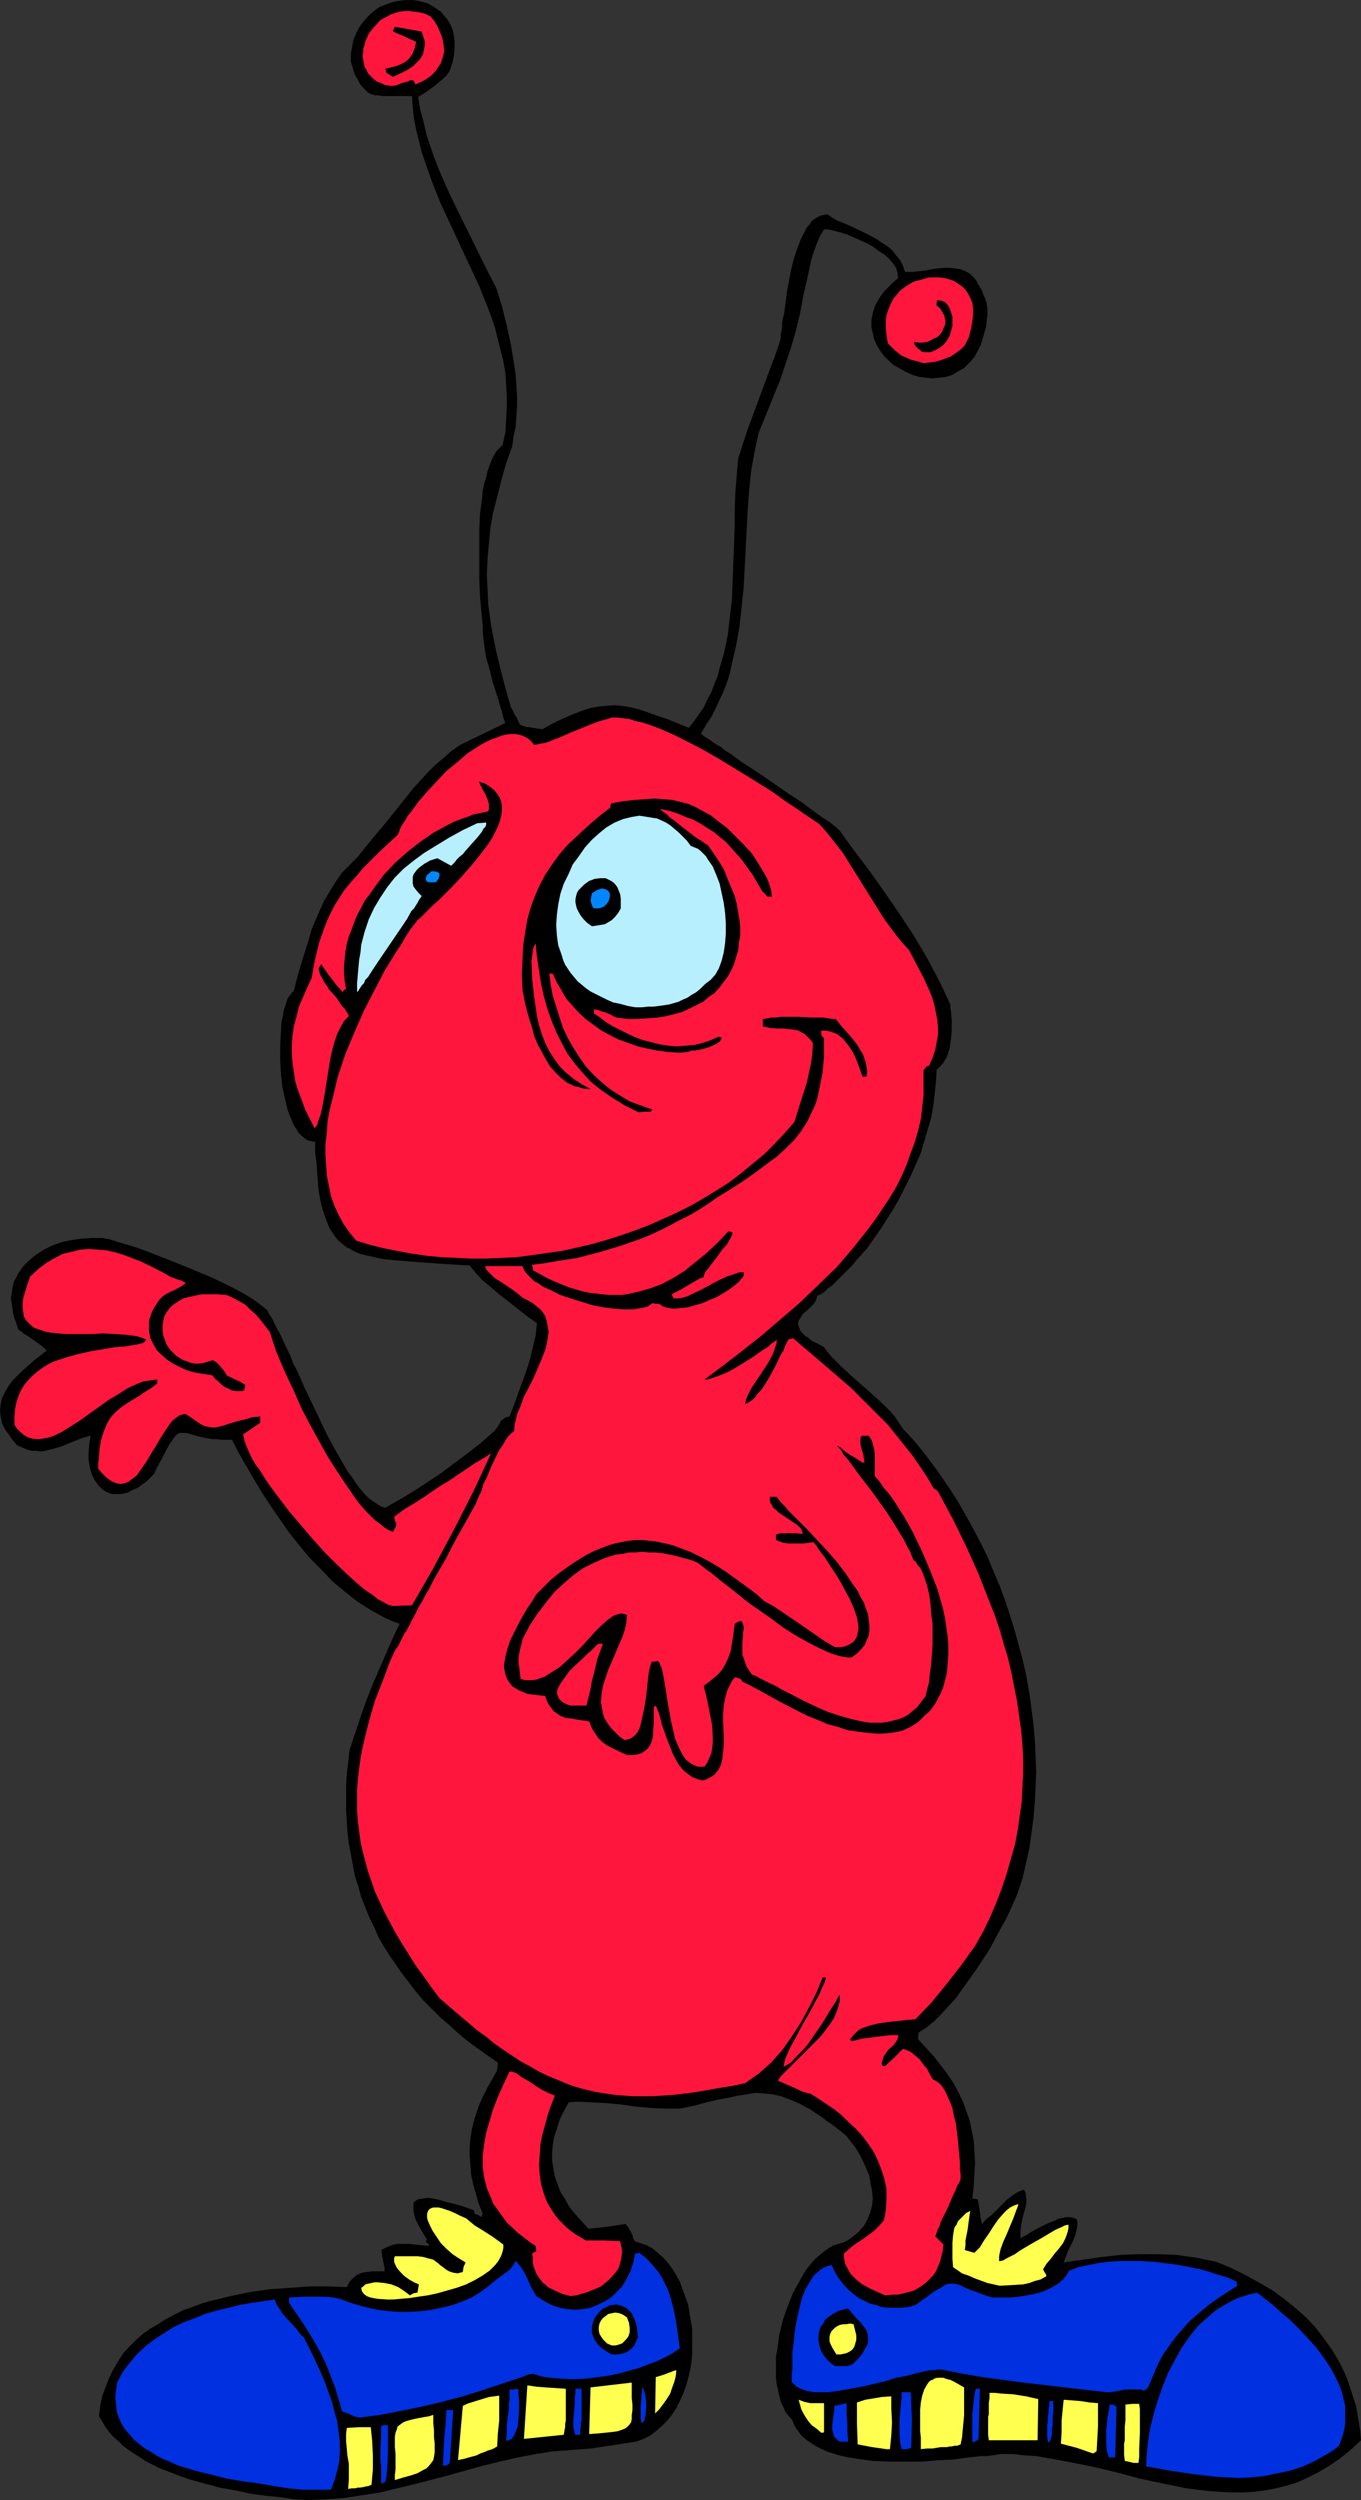 <?xml version="1.0" encoding="UTF-8" standalone="no"?>
<svg
   version="1.0"
   width="84.75mm"
   height="155.668mm"
   id="svg48"
   sodipodi:docname="Little Red Guy.wmf"
   xmlns:inkscape="http://www.inkscape.org/namespaces/inkscape"
   xmlns:sodipodi="http://sodipodi.sourceforge.net/DTD/sodipodi-0.dtd"
   xmlns="http://www.w3.org/2000/svg"
   xmlns:svg="http://www.w3.org/2000/svg">
  <rect width="100%" height="100%" fill="#333333" stroke="none"/>
  <sodipodi:namedview
     id="namedview48"
     pagecolor="#ffffff"
     bordercolor="#000000"
     borderopacity="0.25"
     inkscape:showpageshadow="2"
     inkscape:pageopacity="0.0"
     inkscape:pagecheckerboard="0"
     inkscape:deskcolor="#d1d1d1"
     inkscape:document-units="mm" />
  <defs
     id="defs1">
    <pattern
       id="WMFhbasepattern"
       patternUnits="userSpaceOnUse"
       width="6"
       height="6"
       x="0"
       y="0" />
  </defs>
  <path
     style="fill:#000000;fill-opacity:1;fill-rule:evenodd;stroke:none"
     d="m 72.24,588.353 -2.909,-0.162 -3.232,-0.485 -3.394,-0.323 -3.555,-0.485 -3.717,-0.808 -3.717,-0.646 -3.555,-0.97 -3.555,-0.97 -3.555,-1.293 -3.394,-1.293 -3.232,-1.616 -1.455,-0.97 -1.293,-0.808 -1.455,-0.97 -1.293,-0.97 -1.131,-1.131 -1.131,-0.97 -0.97,-1.131 -0.97,-1.293 -0.646,-1.131 -0.808,-1.293 0.323,-2.424 0.485,-2.424 0.808,-2.101 0.808,-2.101 0.97,-1.939 1.131,-1.939 1.131,-1.778 1.455,-1.616 1.455,-1.454 1.616,-1.454 1.778,-1.293 1.939,-1.131 1.778,-1.131 2.101,-1.131 1.939,-0.97 2.263,-0.808 2.101,-0.808 2.263,-0.646 4.687,-1.131 4.687,-0.97 4.687,-0.646 4.687,-0.323 4.525,-0.323 h 4.525 l 4.202,0.162 0.323,-0.646 0.323,-0.646 0.485,-0.485 0.485,-0.485 0.808,-0.646 1.131,-0.485 1.131,-0.162 1.293,-0.162 h 1.293 1.616 v -0.323 -0.485 l -0.162,-0.808 -0.162,-0.808 -0.323,-1.616 v -0.646 l -0.162,-0.323 1.293,-0.646 1.131,-0.485 1.293,-0.323 h 1.455 1.455 l 1.293,0.162 3.232,0.323 0.162,-0.323 -0.808,-0.646 0.162,-0.323 0.162,-0.162 -0.808,-1.293 -0.646,-1.131 -0.646,-1.131 -0.485,-0.97 -0.323,-0.808 -0.162,-0.808 -0.162,-0.646 v -1.293 -0.323 l 0.162,-0.485 0.646,-0.485 0.323,-0.162 1.131,-0.162 1.131,-0.162 1.293,0.162 1.455,0.323 1.616,0.485 3.232,0.808 3.232,1.131 0.162,0.808 0.808,0.323 0.97,0.485 v -0.485 l 0.162,-0.323 -0.97,-2.424 -0.646,-2.262 -0.646,-2.262 -0.485,-2.262 -0.162,-2.262 -0.162,-2.101 v -2.101 l 0.162,-1.939 0.323,-2.101 0.485,-2.101 0.646,-1.939 0.646,-1.939 0.97,-2.101 0.97,-1.939 1.131,-1.939 1.131,-2.101 0.162,-1.778 -2.586,-1.778 -2.263,-1.616 -2.424,-1.778 -2.101,-1.778 -2.101,-1.939 -2.101,-1.778 -1.939,-1.939 -1.939,-1.939 -1.778,-2.101 -1.616,-2.101 -1.616,-2.101 -1.455,-2.101 -1.455,-2.101 -1.455,-2.262 -1.293,-2.262 -0.97,-2.262 -1.131,-2.262 -0.97,-2.424 -0.97,-2.424 -0.646,-2.424 -0.808,-2.424 -0.485,-2.585 -0.485,-2.585 -0.485,-2.585 -0.323,-2.585 -0.162,-2.747 -0.162,-2.585 v -2.747 -2.747 l 0.162,-2.909 0.323,-2.747 0.323,-2.909 1.293,-3.878 1.293,-3.878 1.293,-3.717 1.455,-3.717 3.071,-7.11 1.616,-3.717 1.778,-3.717 -1.778,-0.646 -1.778,-0.808 -3.232,-1.778 -3.071,-1.939 -3.071,-2.424 -2.909,-2.424 -2.586,-2.747 -2.747,-2.747 -2.424,-2.909 -2.424,-3.07 -2.263,-3.232 -2.101,-3.07 -2.101,-3.232 -1.939,-3.232 -1.778,-3.07 -1.778,-3.07 -1.455,-2.909 h -1.293 -1.293 l -1.131,-0.162 h -0.97 l -1.778,-0.323 -1.455,-0.323 -1.131,-0.323 -1.131,-0.323 -0.808,-0.162 h -0.646 -0.808 l -0.485,0.323 -0.646,0.646 -0.646,0.97 -0.485,0.646 -0.323,0.646 -0.485,0.808 -0.485,0.97 -0.485,0.97 -0.646,1.131 -0.646,1.293 -0.646,1.293 -0.97,0.97 -0.808,0.808 -0.97,0.646 -0.808,0.646 -0.97,0.485 -0.808,0.323 -0.808,0.485 -0.808,0.162 -0.808,0.162 h -0.646 -0.808 -0.646 l -1.293,-0.485 -0.97,-0.646 -0.97,-0.97 -0.808,-1.131 -0.646,-1.293 -0.485,-1.616 -0.323,-1.778 v -1.778 l 0.162,-2.101 0.323,-1.939 -2.263,0.646 -4.364,1.778 -2.101,0.646 -1.939,0.485 -1.131,0.162 -1.131,-0.162 H 7.434 L 6.303,341.119 5.172,340.634 4.04,340.149 3.232,339.18 2.586,338.372 1.939,337.402 1.293,336.594 0.485,334.978 0.323,334.17 0.162,333.362 0,331.908 l 0.162,-1.454 0.323,-1.454 0.646,-1.293 0.808,-1.454 0.97,-1.293 1.131,-1.131 1.293,-1.293 2.747,-2.424 2.909,-2.262 -0.162,-0.162 -0.162,-0.162 -0.323,-0.323 -0.323,-0.323 -1.131,-0.808 -1.131,-0.808 -1.131,-0.808 -1.131,-0.646 -0.323,-0.323 -0.485,-0.323 L 4.525,313.002 H 4.364 l -0.485,-1.454 -0.485,-1.293 -0.323,-1.131 -0.162,-1.293 -0.162,-1.131 -0.162,-1.131 0.162,-1.131 0.162,-1.131 0.162,-0.97 0.323,-0.97 0.485,-0.808 0.485,-0.97 1.131,-1.616 1.455,-1.454 1.616,-1.293 1.778,-1.131 1.939,-0.97 2.263,-0.808 2.263,-0.485 2.424,-0.323 2.424,-0.162 h 2.424 l 0.808,0.162 0.97,0.162 1.939,0.646 2.263,0.646 2.586,0.808 2.586,0.97 2.909,1.131 5.656,2.262 5.818,2.424 2.747,1.293 2.586,1.293 2.424,1.293 2.101,1.293 1.778,1.293 0.808,0.646 0.808,0.646 0.485,0.97 0.646,0.97 0.646,1.293 0.646,1.293 0.808,1.454 0.646,1.454 1.616,3.393 0.646,1.778 0.97,1.778 1.616,3.717 3.717,7.756 1.778,3.717 1.939,3.555 1.939,3.393 0.97,1.616 0.97,1.293 0.97,1.454 0.97,1.293 0.97,1.131 0.97,0.97 1.131,0.808 0.97,0.646 0.808,0.485 0.97,0.323 3.394,-1.939 3.232,-1.939 3.232,-2.101 3.394,-2.262 3.232,-2.424 3.232,-2.424 3.071,-2.424 2.909,-2.585 0.485,-0.646 0.323,-0.323 0.162,-0.323 0.323,-0.485 0.162,-0.485 0.323,-0.323 0.485,-0.323 0.485,-0.323 0.808,-0.162 1.131,-2.909 0.97,-2.747 0.97,-2.585 0.97,-2.747 0.808,-2.585 0.646,-2.747 0.646,-2.747 0.323,-2.909 -2.101,-1.454 -2.263,-1.778 -4.525,-3.555 -2.101,-1.778 -1.939,-1.616 -1.616,-1.778 -0.646,-0.808 -0.646,-0.808 -2.909,-0.162 -2.586,-0.162 -2.424,-0.162 -2.263,-0.162 -2.263,-0.162 -2.101,-0.162 -1.939,-0.162 -1.778,-0.162 -1.778,-0.162 -1.616,-0.323 -1.455,-0.323 -1.455,-0.323 -1.293,-0.323 -1.131,-0.485 -1.131,-0.646 -0.97,-0.485 -0.97,-0.808 -0.808,-0.646 -0.808,-0.97 -0.646,-0.97 -0.646,-0.97 -0.485,-1.131 -0.485,-1.293 -0.485,-1.454 -0.485,-1.616 -0.323,-1.616 -0.323,-1.778 -0.162,-1.939 -0.162,-2.262 -0.162,-2.262 -0.323,-2.424 v -2.585 l -0.97,-0.162 -0.808,-0.162 -0.646,-0.485 -0.808,-0.646 -0.646,-0.646 -0.485,-0.808 -0.646,-0.97 -0.485,-1.131 -0.485,-1.131 -0.485,-1.293 -0.646,-2.747 -0.646,-2.909 -0.323,-3.232 -0.162,-3.07 v -3.07 l 0.162,-3.07 0.162,-2.747 0.323,-1.293 0.162,-1.293 0.323,-0.97 0.323,-0.97 0.323,-0.97 0.485,-0.646 0.485,-0.646 0.485,-0.485 0.97,-3.878 1.131,-3.717 1.131,-3.555 0.97,-3.393 1.455,-3.393 1.455,-3.232 0.97,-1.616 0.97,-1.616 1.131,-1.778 1.131,-1.616 1.939,-1.939 1.778,-1.778 3.232,-4.04 3.394,-4.04 3.232,-4.04 3.232,-4.04 3.394,-3.717 1.778,-1.778 1.939,-1.616 1.778,-1.616 2.101,-1.454 5.333,-2.585 5.333,-2.585 -0.162,-0.323 -0.162,-0.485 -0.162,-0.485 -0.162,-0.646 -0.162,-0.808 -0.323,-0.808 -0.485,-1.778 -0.646,-2.101 -0.808,-2.424 -0.646,-2.747 -0.808,-2.747 -0.162,-0.97 -0.162,-1.131 -0.162,-1.131 -0.162,-1.293 -0.162,-1.454 v -1.616 l -0.323,-3.232 -0.323,-3.717 -0.162,-3.717 v -3.878 -4.04 -3.878 l 0.162,-3.878 0.485,-3.555 0.162,-1.778 0.323,-1.616 0.485,-1.616 0.323,-1.454 0.485,-1.293 0.485,-1.293 0.485,-0.97 0.646,-1.131 0.808,-0.808 0.646,-0.646 0.646,-2.909 0.162,-2.909 0.162,-2.909 v -2.747 l -0.162,-2.747 -0.162,-2.747 -0.485,-2.747 -0.646,-2.585 -0.646,-2.585 -0.646,-2.585 -0.808,-2.424 -0.97,-2.585 -1.939,-4.848 -2.263,-4.848 -2.263,-4.848 -2.263,-4.848 -2.263,-4.848 -1.939,-4.848 -1.778,-5.009 -0.808,-2.424 -0.646,-2.585 -0.646,-2.585 -0.485,-2.585 -0.323,-2.747 -0.162,-2.585 h -1.616 -1.616 -3.555 l -1.131,-0.162 h -0.808 l -0.97,-0.323 -0.646,-0.323 -0.646,-0.646 -0.646,-0.646 -0.646,-0.808 -0.485,-0.97 -0.646,-1.131 -0.485,-1.454 -0.485,-1.616 v -1.939 l 0.323,-1.778 0.323,-1.616 0.646,-1.454 0.646,-1.293 0.808,-1.131 0.97,-1.131 0.97,-0.97 0.97,-0.808 1.131,-0.808 1.293,-0.485 1.293,-0.485 1.131,-0.323 1.293,-0.162 L 95.674,0 h 1.293 l 1.293,0.162 1.293,0.323 1.131,0.323 1.131,0.646 0.97,0.646 0.97,0.646 0.808,0.97 0.808,0.97 0.646,1.131 0.485,1.131 0.323,1.454 0.162,1.454 v 1.454 l -0.162,1.778 -0.323,1.616 -0.646,1.939 -0.808,1.131 -0.808,0.808 -0.97,0.808 -0.97,0.808 -1.778,1.293 -0.97,0.646 -1.131,0.646 0.485,3.07 0.808,2.909 0.646,2.909 0.97,2.909 0.97,2.747 1.131,2.909 2.424,5.494 2.586,5.333 2.747,5.494 2.747,5.656 2.909,5.656 1.293,4.201 1.131,4.525 0.97,4.525 0.808,4.848 0.323,2.424 0.162,2.262 0.162,2.585 v 2.262 l -0.162,2.424 -0.162,2.424 -0.485,2.262 -0.323,2.424 -1.455,4.04 -1.131,4.04 -0.97,3.878 -0.97,3.717 -0.646,3.717 -0.323,3.555 -0.323,3.555 -0.162,3.555 0.162,3.555 0.162,3.555 0.485,3.717 0.646,3.717 0.808,3.878 0.97,4.04 1.131,4.363 1.293,4.525 0.485,0.808 0.323,0.808 0.323,0.485 0.323,0.485 0.323,0.808 0.323,0.646 0.646,0.323 0.485,0.162 0.485,0.162 h 0.646 l 0.808,0.162 0.97,0.162 1.293,0.162 2.586,-1.454 2.424,-1.131 2.263,-0.97 2.101,-0.808 1.939,-0.646 1.939,-0.323 1.778,-0.162 1.939,-0.162 1.778,0.162 1.939,0.323 1.939,0.485 1.939,0.646 2.263,0.808 2.424,0.808 2.424,0.97 2.747,1.131 1.293,-1.616 1.131,-1.616 1.131,-1.616 0.808,-1.778 0.97,-1.778 0.646,-1.778 0.808,-1.939 0.485,-1.939 1.131,-3.878 0.808,-4.04 0.485,-4.201 0.485,-4.201 0.162,-4.363 0.162,-4.201 0.162,-4.201 0.162,-4.201 v -4.201 l 0.162,-4.04 0.323,-4.04 0.323,-3.717 1.131,-3.555 1.131,-3.393 5.01,-13.574 1.293,-3.393 1.131,-3.232 0.162,-0.646 0.162,-0.646 v -0.808 l 0.162,-0.808 0.162,-0.97 v -1.131 l 0.485,-2.101 0.323,-2.424 0.323,-2.585 0.97,-5.171 0.646,-2.585 0.808,-2.424 0.808,-2.101 0.97,-1.939 0.485,-0.97 0.646,-0.646 0.485,-0.808 0.646,-0.485 0.808,-0.485 0.646,-0.323 0.808,-0.162 0.808,-0.162 1.131,0.808 1.131,0.646 2.747,1.131 2.747,1.293 2.586,1.293 1.454,0.808 1.131,0.808 1.293,0.808 1.131,0.97 0.808,1.131 0.97,1.131 0.646,1.293 0.485,1.454 h 1.778 l 1.454,-0.162 1.616,-0.162 1.454,-0.323 2.909,-0.323 h 1.293 l 1.293,0.162 1.293,0.162 1.131,0.485 1.131,0.646 0.97,0.97 0.485,0.646 0.323,0.646 0.485,0.808 0.485,0.808 0.323,0.97 0.485,0.97 0.323,1.131 0.162,1.293 v 1.454 l -0.162,1.293 -0.162,1.454 -0.323,1.131 -0.323,1.131 -0.323,1.131 -0.323,0.97 -0.485,0.97 -0.97,1.778 -1.131,1.293 -1.293,1.293 -1.454,0.808 -1.293,0.808 -1.616,0.485 -1.454,0.162 -1.616,0.162 -1.616,-0.162 -1.454,-0.162 -1.616,-0.485 -1.455,-0.646 -1.454,-0.808 -1.454,-0.808 -1.131,-0.97 -1.131,-1.131 -0.97,-1.293 -0.808,-1.293 -0.646,-1.454 -0.323,-1.454 -0.323,-1.454 v -1.616 l 0.323,-1.616 0.485,-1.616 0.97,-1.778 1.131,-1.616 1.616,-1.616 0.808,-0.808 0.97,-0.808 -0.162,-1.293 -0.323,-1.131 -0.808,-1.131 -0.97,-1.131 -1.131,-0.97 -1.293,-0.808 -1.293,-0.97 -1.454,-0.808 -2.909,-1.293 -1.454,-0.646 -1.454,-0.485 -1.293,-0.323 -1.131,-0.323 -0.97,-0.162 h -0.808 l -0.97,1.616 -0.808,1.939 -0.646,1.778 -0.646,2.101 -0.808,3.878 -0.485,2.101 -0.485,2.101 -0.808,4.363 -0.97,4.04 -1.131,3.878 -1.293,3.878 -1.293,3.878 -1.616,3.878 -1.616,4.04 -1.778,4.363 -0.97,4.363 -0.808,4.525 -0.485,4.525 -0.323,4.525 -0.97,18.583 -0.485,4.525 -0.485,4.525 -0.808,4.525 -0.97,4.201 -0.485,2.262 -0.646,2.101 -0.808,2.101 -0.97,2.101 -0.97,2.101 -0.97,1.939 -1.293,1.939 -1.131,1.939 v 0.162 l 0.323,0.162 0.323,0.323 0.485,0.323 0.808,0.485 0.646,0.485 0.97,0.646 1.131,0.646 0.97,0.808 1.293,0.808 2.424,1.778 2.747,1.778 2.909,1.939 5.818,4.04 2.747,1.778 2.586,1.939 1.131,0.808 1.131,0.808 0.97,0.646 0.97,0.646 0.808,0.646 0.646,0.485 0.485,0.485 0.323,0.323 3.394,4.686 3.555,4.686 3.555,5.009 3.555,5.171 3.394,5.171 3.071,5.171 2.909,5.494 1.293,2.747 1.293,2.747 v 0.808 l 0.162,0.808 0.162,2.101 v 2.101 l -0.162,2.262 -0.323,2.101 -0.323,1.131 -0.323,0.97 -0.485,0.808 -0.485,0.808 -0.808,0.808 -0.646,0.646 -0.162,2.909 -0.323,2.909 -0.323,2.747 -0.485,2.747 -0.808,2.747 -0.808,2.747 -0.808,2.747 -1.131,2.585 -1.131,2.585 -1.293,2.585 -1.293,2.585 -1.454,2.585 -3.071,4.848 -3.394,4.848 -0.323,0.323 -0.485,0.485 -0.485,0.646 -0.808,0.808 -0.646,0.808 -0.808,0.97 -1.778,1.778 -1.939,1.939 -0.808,0.808 -0.97,0.646 -0.808,0.808 -0.646,0.485 -0.646,0.323 -0.485,0.162 -0.162,0.808 -0.323,0.646 -0.485,0.646 -0.646,0.646 -0.646,0.646 -0.646,0.485 -0.646,0.646 -0.323,0.646 -0.485,0.646 -0.162,0.808 0.162,0.646 0.162,0.323 0.162,0.485 0.323,0.485 0.485,0.485 0.485,0.485 0.646,0.323 0.646,0.646 0.97,0.485 0.97,0.485 1.131,0.646 0.808,1.131 0.97,1.131 1.131,1.131 1.131,1.131 2.424,2.262 2.586,2.262 2.586,2.262 2.586,2.424 1.293,1.293 1.131,1.293 0.97,1.454 0.97,1.454 2.424,2.585 2.263,2.747 2.101,2.747 2.101,2.909 2.101,3.07 1.939,3.07 1.778,3.07 1.778,3.232 1.778,3.393 1.616,3.232 1.454,3.555 1.454,3.393 1.293,3.555 1.131,3.393 1.131,3.717 0.97,3.555 0.97,3.555 0.808,3.717 0.646,3.717 0.485,3.555 0.485,3.717 0.323,3.717 0.162,3.717 0.162,3.717 -0.162,3.717 -0.162,3.555 -0.323,3.717 -0.485,3.555 -0.485,3.555 -0.808,3.555 -0.808,3.555 -1.131,3.393 -0.808,1.939 -0.97,2.101 -0.97,2.101 -1.293,2.262 -1.293,2.424 -1.293,2.424 -3.071,4.686 -1.616,2.262 -1.616,2.262 -1.616,2.262 -1.778,1.939 -1.778,1.939 -1.616,1.616 -1.778,1.454 -1.778,1.131 -0.162,0.808 v 0.808 l 1.939,2.101 1.778,1.939 1.616,2.101 1.616,2.101 1.293,1.939 1.131,2.101 1.131,2.262 0.808,2.262 0.808,2.262 0.485,2.262 0.485,2.585 0.162,2.424 0.162,2.585 -0.162,2.747 -0.162,2.909 -0.323,2.909 1.293,0.162 0.485,2.909 0.162,1.454 0.323,1.454 0.97,-1.131 1.293,-0.97 2.424,-2.424 1.293,-1.293 1.293,-0.97 1.293,-0.808 1.293,-0.485 0.323,0.485 0.162,0.646 v 0.646 l 0.162,0.485 -0.162,1.454 -0.808,3.07 -0.323,1.616 -0.162,1.454 v 1.616 l 0.485,-0.323 0.646,-0.323 0.646,-0.323 0.646,-0.485 1.778,-0.97 1.939,-0.97 1.939,-0.808 0.97,-0.485 0.97,-0.162 0.808,-0.162 h 0.808 l 0.808,0.162 0.808,0.323 0.162,0.646 v 0.646 l -0.162,1.131 -0.323,1.293 -0.485,1.293 -0.646,1.293 -0.646,1.293 -0.485,1.293 -0.485,1.293 4.525,-0.646 4.525,-0.646 4.364,-0.485 4.364,-0.162 h 4.364 l 4.364,0.162 2.263,0.323 2.424,0.323 2.263,0.485 2.424,0.485 3.555,1.454 3.232,1.616 3.232,1.778 3.071,1.778 2.909,2.101 2.586,2.101 2.586,2.262 2.263,2.424 2.101,2.747 1.939,2.747 1.778,3.07 1.454,3.07 1.131,3.393 1.131,3.555 0.323,1.939 0.646,3.878 0.162,2.101 -2.424,2.262 -2.424,1.939 -2.586,1.778 -2.424,1.454 -2.586,1.293 -2.424,1.131 -2.586,0.808 -2.586,0.646 -2.586,0.485 -2.586,0.323 -2.586,0.162 h -2.586 l -2.747,-0.162 -2.586,-0.162 -2.747,-0.323 -2.586,-0.323 -5.495,-1.131 -5.333,-1.131 -5.495,-1.454 -5.333,-1.293 -5.656,-1.131 -5.333,-0.97 -2.747,-0.485 -2.747,-0.162 -2.747,-0.323 h -2.747 l -0.97,0.162 -1.131,0.162 -1.293,0.162 h -1.293 l -1.616,0.162 -1.454,0.162 -3.394,0.485 -3.555,0.162 -3.879,0.323 h -3.879 -3.879 l -3.879,-0.162 -3.717,-0.485 -1.778,-0.323 -1.778,-0.323 -1.616,-0.485 -1.616,-0.485 -1.454,-0.646 -1.293,-0.646 -1.293,-0.808 -1.131,-0.808 -1.131,-0.97 -0.808,-1.131 -0.808,-1.131 -0.485,-1.293 -0.808,-0.97 -0.808,-0.97 -0.485,-1.131 -0.646,-1.293 -0.323,-1.293 -0.323,-1.454 -0.323,-1.454 -0.162,-1.454 v -1.616 -1.616 -1.778 l 0.323,-1.616 0.485,-3.555 0.808,-3.393 1.131,-3.232 1.293,-3.232 0.808,-1.454 0.808,-1.454 0.808,-1.454 0.808,-1.293 0.97,-1.131 0.97,-1.131 1.131,-0.97 0.97,-0.808 1.131,-0.808 1.131,-0.646 1.131,-0.323 1.131,-0.323 0.97,-0.485 0.97,-0.646 0.808,-0.646 0.808,-0.646 0.646,-0.808 0.646,-0.646 0.808,-1.454 0.646,-1.616 0.485,-1.778 0.162,-1.616 -0.162,-1.778 -0.323,-1.616 -0.323,-1.939 -0.646,-1.616 -0.808,-1.778 -0.808,-1.616 -0.97,-1.616 -1.131,-1.454 -1.131,-1.454 -1.616,-1.293 -1.454,-1.131 -1.454,-0.97 -1.454,-1.131 -1.293,-0.808 -1.131,-0.808 -1.293,-0.646 -1.131,-0.646 -1.131,-0.485 -1.131,-0.485 -2.101,-0.808 -2.101,-0.485 -1.939,-0.162 -1.939,-0.162 -2.101,0.323 -2.101,0.323 -2.263,0.485 -2.586,0.485 -2.747,0.646 -2.909,0.808 -1.616,0.323 -1.616,0.323 h -3.394 l -3.394,-0.162 -3.555,-0.323 -3.394,-0.485 -3.394,-0.323 -3.232,-0.162 -3.071,-0.162 h -1.455 l -1.293,0.162 -1.131,2.101 -0.97,1.939 -0.646,2.101 -0.646,1.939 -0.323,1.939 -0.162,1.778 v 1.939 l 0.323,1.939 0.323,1.778 0.646,1.778 0.646,1.778 1.131,1.778 0.97,1.778 1.454,1.778 1.454,1.616 1.616,1.778 4.364,-0.485 4.364,-0.646 0.646,0.808 0.485,0.808 0.485,0.97 0.162,0.646 0.323,0.808 1.454,0.485 1.454,0.485 1.455,0.808 1.293,1.131 1.131,0.97 1.131,1.293 0.97,1.293 0.97,1.616 0.808,1.454 0.646,1.778 0.646,1.778 0.646,1.778 0.323,1.939 0.323,1.939 0.323,1.778 v 2.101 1.939 1.939 l -0.162,1.939 -0.323,1.939 -0.485,1.939 -0.485,1.778 -0.646,1.778 -0.808,1.778 -0.808,1.616 -0.97,1.454 -1.131,1.454 -1.293,1.293 -1.293,1.131 -1.454,1.131 -1.616,0.808 -1.778,0.646 -5.333,0.808 -5.333,0.808 -4.364,0.323 -4.364,0.323 -4.202,0.646 -4.202,0.808 -4.202,0.97 -4.04,0.97 -8.081,2.262 -8.081,2.101 -4.04,0.97 -4.04,0.97 -4.202,0.646 -4.202,0.646 -4.364,0.323 z"
     id="path1" />
  <path
     style="fill:#0030e0;fill-opacity:1;fill-rule:evenodd;stroke:none"
     d="m 70.947,585.929 -1.455,-0.162 -1.616,-0.162 -3.232,-0.485 -3.555,-0.646 -3.717,-0.485 -3.879,-0.646 -3.879,-0.97 -3.879,-0.97 -3.717,-1.131 -1.778,-0.808 -1.616,-0.646 -1.616,-0.808 -1.455,-0.97 -1.455,-0.808 -1.455,-1.131 -1.131,-0.97 -1.131,-1.293 -0.97,-1.131 -0.808,-1.293 -0.646,-1.454 -0.485,-1.454 -0.162,-1.616 -0.162,-1.778 0.162,-1.616 0.323,-1.939 1.293,-2.424 1.616,-2.101 1.778,-2.101 1.939,-1.778 2.101,-1.616 2.263,-1.454 2.263,-1.454 2.424,-1.131 2.586,-0.97 2.424,-0.97 2.747,-0.808 2.747,-0.646 2.586,-0.646 2.747,-0.485 5.495,-0.808 0.162,0.323 0.162,0.646 0.646,0.97 0.808,1.293 0.97,1.131 2.263,2.424 0.97,1.293 0.97,0.97 0.97,1.939 0.97,1.939 0.97,2.101 0.97,2.101 0.97,2.262 0.808,2.262 0.808,2.262 0.646,2.424 0.646,2.262 0.323,2.424 0.323,2.424 v 2.424 l -0.162,2.262 -0.485,2.262 -0.646,2.262 -0.808,2.101 z"
     id="path2" />
  <path
     style="fill:#ffff4f;fill-opacity:1;fill-rule:evenodd;stroke:none"
     d="m 81.937,585.768 0.162,-2.101 v -1.939 -1.939 l -0.323,-1.778 -0.162,-1.778 -0.162,-1.778 v -1.616 l 0.162,-1.454 2.747,-0.162 h 2.909 l 0.323,3.232 0.162,3.393 v 3.393 l -0.162,1.778 -0.162,1.778 -0.485,0.162 -0.323,0.162 h -0.323 l -0.646,0.162 -0.97,0.162 h -0.485 l -0.646,0.162 h -0.808 z"
     id="path3" />
  <path
     style="fill:#0030e0;fill-opacity:1;fill-rule:evenodd;stroke:none"
     d="m 89.694,584.475 v -1.616 -2.585 l -0.162,-1.131 v -3.232 l 0.162,-2.262 v -1.131 -1.454 l 0.485,-0.323 h 0.323 0.323 0.485 v 3.232 3.393 l -0.162,3.393 -0.162,1.778 -0.323,1.616 z"
     id="path4" />
  <path
     style="fill:#ffff4f;fill-opacity:1;fill-rule:evenodd;stroke:none"
     d="m 92.927,583.667 v -1.131 l 0.162,-1.293 v -3.878 l -0.162,-1.454 v -2.424 l 0.162,-0.97 0.323,-0.808 0.162,-0.646 0.646,-0.485 0.646,-0.485 0.808,-0.323 1.131,-0.323 1.455,-0.323 1.778,-0.323 0.97,-0.162 0.97,-0.323 v 1.939 l 0.162,1.778 v 1.616 l 0.162,1.293 v 1.293 0.97 l -0.162,0.97 -0.162,0.808 -0.485,0.646 -0.485,0.646 -0.646,0.646 -0.97,0.485 -1.131,0.646 -1.455,0.485 -1.778,0.485 z"
     id="path5" />
  <path
     style="fill:#0030e0;fill-opacity:1;fill-rule:evenodd;stroke:none"
     d="m 291.547,583.182 -2.747,-0.162 -2.909,-0.162 -5.495,-0.646 -5.333,-0.808 -5.333,-0.97 0.162,-2.909 0.323,-3.07 0.485,-3.07 0.808,-3.232 0.97,-3.232 1.131,-3.232 1.293,-3.232 1.616,-3.07 1.616,-2.909 1.939,-2.747 2.101,-2.585 1.293,-1.131 1.131,-0.97 1.293,-1.131 1.131,-0.808 1.454,-0.808 1.454,-0.808 1.293,-0.646 1.616,-0.485 1.455,-0.485 1.616,-0.323 1.778,1.454 2.101,1.616 1.939,1.778 2.101,1.778 2.101,2.101 1.939,2.101 1.939,2.101 1.778,2.424 1.616,2.424 1.293,2.424 1.131,2.585 0.323,1.131 0.323,1.454 0.323,1.293 v 1.293 1.293 1.454 l -0.162,1.293 -0.323,1.293 -0.485,1.454 -0.485,1.293 -1.455,1.131 -1.293,0.808 -1.454,0.808 -1.454,0.808 -2.747,1.293 -2.909,0.97 -3.071,0.646 -3.071,0.646 -3.071,0.323 z"
     id="path6" />
  <path
     style="fill:#0030e0;fill-opacity:1;fill-rule:evenodd;stroke:none"
     d="m 104.239,580.274 0.162,-3.393 0.162,-3.232 0.323,-3.232 0.162,-3.232 h 1.616 l -0.808,12.443 -0.323,0.323 -0.323,0.162 -0.323,0.162 z"
     id="path7" />
  <path
     style="fill:#ffff4f;fill-opacity:1;fill-rule:evenodd;stroke:none"
     d="m 266.82,579.627 -2.101,-0.485 -0.162,-1.454 v -2.585 l 0.162,-0.808 v -0.97 -0.97 -1.293 l 0.162,-1.454 v -1.778 -1.939 l 1.616,-0.162 h 1.616 l 0.162,1.293 v 5.494 l -0.162,3.878 v 1.778 l -0.162,1.454 z"
     id="path8" />
  <path
     style="fill:#ffff4f;fill-opacity:1;fill-rule:evenodd;stroke:none"
     d="m 107.795,578.981 1.131,-12.766 0.97,-0.485 0.97,-0.323 2.101,-0.646 2.101,-0.646 2.424,-0.323 v 5.817 l -0.323,3.07 -0.162,3.07 -0.808,0.485 -0.808,0.323 -0.646,0.162 -0.646,0.323 -0.97,0.323 -0.97,0.485 -1.778,0.485 -1.131,0.323 -0.808,0.162 z"
     id="path9" />
  <path
     style="fill:#0030e0;fill-opacity:1;fill-rule:evenodd;stroke:none"
     d="m 261.002,578.335 -0.485,-1.454 -0.162,-1.454 v -1.778 -1.616 l 0.162,-1.616 0.162,-1.616 0.323,-1.616 0.162,-1.293 h 0.646 l 0.485,0.162 0.162,0.162 0.323,0.162 -0.323,11.958 z"
     id="path10" />
  <path
     style="fill:#ffff4f;fill-opacity:1;fill-rule:evenodd;stroke:none"
     d="m 257.124,577.365 -3.717,-1.293 -3.717,-0.97 0.162,-2.747 v -2.747 l 0.485,-4.848 4.04,0.323 2.101,0.323 1.939,0.162 v 2.585 2.909 l -0.162,2.909 -0.162,2.909 -0.485,0.323 -0.162,0.162 z"
     id="path11" />
  <path
     style="fill:#ffff4f;fill-opacity:1;fill-rule:evenodd;stroke:none"
     d="m 208.64,576.396 -3.394,-0.485 -3.394,-0.646 -0.162,-5.009 v -4.848 l 1.939,-0.646 1.939,-0.323 1.939,-0.323 2.263,-0.162 v 2.909 l 0.162,3.232 -0.162,3.07 -0.162,1.616 -0.162,1.616 z"
     id="path12" />
  <path
     style="fill:#0030e0;fill-opacity:1;fill-rule:evenodd;stroke:none"
     d="m 212.196,576.396 -0.323,-1.454 -0.162,-1.778 v -1.778 -1.939 l 0.162,-1.939 0.162,-1.778 0.162,-1.454 v -0.808 -0.485 h 2.101 l 0.162,1.293 v 1.616 l 0.162,3.393 -0.162,6.787 -0.485,0.162 -0.485,0.162 h -0.485 z"
     id="path13" />
  <path
     style="fill:#ffff4f;fill-opacity:1;fill-rule:evenodd;stroke:none"
     d="m 216.721,576.396 v -1.293 -1.454 l -0.162,-1.454 v -1.778 -3.393 l 0.162,-1.616 0.323,-1.616 0.485,-1.454 0.646,-1.131 0.323,-0.485 0.485,-0.485 0.485,-0.162 0.485,-0.323 0.646,-0.162 h 0.646 0.808 l 0.808,0.323 0.808,0.162 0.97,0.485 1.131,0.646 1.131,0.646 v 3.232 3.393 l -0.323,3.393 -0.162,1.778 -0.323,1.616 -0.808,0.323 h -0.646 l -0.646,0.162 h -0.485 l -0.646,0.162 h -0.646 -0.808 l -0.97,0.162 -0.97,0.162 h -1.293 z"
     id="path14" />
  <path
     style="fill:#0030e0;fill-opacity:1;fill-rule:evenodd;stroke:none"
     d="m 197.651,574.618 -0.485,-0.323 -0.323,-0.323 -0.485,-0.485 -0.162,-0.485 -0.323,-1.131 v -1.131 l 0.323,-2.585 0.162,-0.97 v -0.97 l 2.909,-0.646 v 2.424 l 0.162,2.585 v 1.131 1.131 l 0.162,0.97 v 0.808 z"
     id="path15" />
  <path
     style="fill:#0030e0;fill-opacity:1;fill-rule:evenodd;stroke:none"
     d="m 228.842,574.78 v -3.393 -3.232 l 0.323,-3.07 0.162,-1.454 0.323,-1.454 h 0.97 l -0.162,5.817 -0.162,5.979 -0.323,0.323 -0.162,0.162 -0.485,0.162 z"
     id="path16" />
  <path
     style="fill:#0030e0;fill-opacity:1;fill-rule:evenodd;stroke:none"
     d="m 246.619,574.618 -0.162,-1.131 v -2.747 l 0.162,-0.97 v -1.131 l 0.162,-0.808 v -0.808 l 0.162,-0.808 v -1.131 h 0.97 v 1.454 1.131 l -0.162,1.131 v 0.97 0.97 l -0.162,0.808 v 0.808 0.485 l -0.162,0.646 -0.162,0.485 v 0.323 l -0.162,0.162 v 0.162 l -0.162,0.162 z"
     id="path17" />
  <path
     style="fill:#0030e0;fill-opacity:1;fill-rule:evenodd;stroke:none"
     d="m 119.108,574.456 0.162,-1.939 v -1.616 l 0.162,-1.454 0.162,-1.293 0.162,-0.97 v -0.97 -0.646 l 0.162,-0.646 v -0.646 -0.323 -0.646 -0.97 h 0.97 l 1.131,-0.162 v 1.293 l 0.162,1.778 v 1.939 l -0.162,1.939 -0.162,1.939 -0.323,0.808 -0.323,0.808 -0.323,0.646 -0.485,0.646 -0.646,0.323 z"
     id="path18" />
  <path
     style="fill:#ffff4f;fill-opacity:1;fill-rule:evenodd;stroke:none"
     d="m 232.72,574.295 -0.162,-1.293 v -1.131 -1.778 -1.293 l 0.162,-0.646 v -0.808 -0.808 -0.97 l 0.162,-1.131 v -1.293 h 1.293 l 1.455,0.162 2.747,0.162 3.071,0.485 2.909,0.646 -0.162,9.695 z"
     id="path19" />
  <path
     style="fill:#ffff4f;fill-opacity:1;fill-rule:evenodd;stroke:none"
     d="m 123.309,573.972 0.808,-12.604 2.101,0.323 2.101,0.162 2.424,0.162 2.424,0.162 v 7.433 l -0.162,0.808 v 0.808 l -0.162,0.808 -0.162,0.97 -4.687,0.485 z"
     id="path20" />
  <path
     style="fill:#0030e0;fill-opacity:1;fill-rule:evenodd;stroke:none"
     d="m 135.43,573.002 -0.162,-0.162 v -0.323 l -0.162,-0.646 -0.162,-0.646 v -1.778 l 0.162,-1.778 0.162,-1.939 v -1.616 l 0.162,-0.808 v -0.485 -0.485 -0.162 h 1.454 v 0.808 0.646 1.293 2.101 0.97 1.293 l -0.162,0.808 v 0.808 l -0.162,0.97 v 1.131 z"
     id="path21" />
  <path
     style="fill:#ffff4f;fill-opacity:1;fill-rule:evenodd;stroke:none"
     d="m 138.663,572.841 0.323,-10.988 9.697,-1.131 v 1.939 1.778 l 0.162,1.454 v 1.293 l -0.162,1.131 v 0.97 l -0.162,0.808 -0.485,0.646 -0.485,0.485 -0.485,0.323 -0.808,0.323 -0.97,0.323 -1.293,0.162 -1.454,0.162 -1.778,0.162 z"
     id="path22" />
  <path
     style="fill:#ffff4f;fill-opacity:1;fill-rule:evenodd;stroke:none"
     d="m 193.287,572.517 -1.131,-0.97 -1.131,-0.808 -0.808,-0.97 -0.646,-0.97 -0.485,-0.808 -0.485,-0.97 -0.323,-1.131 -0.323,-1.131 1.293,0.485 1.454,0.323 h 1.454 0.808 0.97 v 3.393 3.393 l -0.162,0.162 h -0.162 -0.162 z"
     id="path23" />
  <path
     style="fill:#0030e0;fill-opacity:1;fill-rule:evenodd;stroke:none"
     d="m 150.945,570.093 -0.162,-0.97 v -0.808 -2.262 l 0.162,-1.131 v -0.646 -0.646 l 0.162,-0.808 v -0.97 l 0.323,0.323 0.162,0.485 0.162,0.646 0.162,0.646 0.162,1.454 v 1.616 l -0.162,1.454 -0.162,0.485 v 0.485 l -0.323,0.485 -0.162,0.162 -0.162,0.162 z"
     id="path24" />
  <path
     style="fill:#0030e0;fill-opacity:1;fill-rule:evenodd;stroke:none"
     d="m 84.684,568.962 -0.808,-0.162 -0.646,-0.162 -0.97,-0.485 -0.808,-0.323 -0.97,-0.323 -0.485,-1.939 -0.646,-1.939 -0.485,-1.778 -0.646,-1.616 -1.293,-3.393 -1.455,-3.07 -1.616,-2.909 -1.778,-2.909 -1.939,-2.909 -2.101,-3.07 v -1.293 l 3.071,-0.162 h 2.909 1.293 1.616 l 1.455,0.162 1.616,0.323 2.101,0.808 2.101,0.646 2.424,0.646 2.263,0.485 2.586,0.323 2.424,0.162 h 2.586 l 2.586,-0.162 2.424,-0.323 2.424,-0.485 2.586,-0.646 2.263,-0.808 2.263,-0.97 2.101,-1.293 1.939,-1.454 1.939,-1.616 0.485,-0.323 0.646,-0.485 1.293,-0.97 0.646,-0.485 0.485,-0.646 0.485,-0.646 0.162,-0.646 0.323,0.162 0.323,0.323 0.646,0.808 0.646,0.97 0.646,1.131 1.131,2.585 0.646,1.131 0.646,1.131 1.778,1.131 1.778,0.97 1.939,0.646 1.778,0.323 1.939,0.162 1.778,-0.162 1.778,-0.323 1.616,-0.646 1.616,-0.808 1.616,-0.97 1.293,-1.293 1.293,-1.293 0.97,-1.616 0.97,-1.939 0.646,-1.939 0.485,-2.262 0.97,-0.162 1.454,1.131 1.131,1.131 0.97,1.131 0.97,1.131 0.808,1.293 1.293,2.585 0.485,1.293 0.808,2.909 0.646,3.07 0.485,3.232 0.485,3.555 -1.616,1.131 -1.778,0.97 -2.101,0.97 -2.101,0.808 -2.101,0.808 -2.424,0.646 -2.263,0.646 -2.424,0.485 -2.424,0.323 -2.424,0.323 -2.424,0.162 h -2.263 l -2.263,-0.162 -2.101,-0.162 -1.939,-0.323 -1.939,-0.646 -0.646,0.162 h -0.323 l -0.323,0.162 h -0.323 l -0.162,0.162 -0.323,0.162 -4.848,1.616 -4.848,1.616 -4.687,1.454 -4.848,1.293 -4.848,1.131 -4.687,0.97 -5.01,0.97 z"
     id="path25" />
  <path
     style="fill:#ffff4f;fill-opacity:1;fill-rule:evenodd;stroke:none"
     d="m 154.177,567.993 0.162,-8.564 1.131,-0.323 0.97,-0.323 0.808,-0.323 0.485,-0.162 0.808,-0.323 0.646,-0.162 -0.162,1.454 -0.323,1.293 -0.485,1.293 -0.485,1.454 -0.808,1.293 -0.808,1.131 -0.97,1.293 z"
     id="path26" />
  <path
     style="fill:#0030e0;fill-opacity:1;fill-rule:evenodd;stroke:none"
     d="m 260.356,562.983 -9.858,-1.131 -9.697,-1.131 -9.697,-1.293 -4.687,-0.808 -4.848,-0.97 h -0.808 l -0.808,0.162 h -0.97 l -0.97,0.162 -2.101,0.485 -2.424,0.646 -2.586,0.485 -2.586,0.808 -5.495,1.293 -2.747,0.485 -2.586,0.485 -2.424,0.323 h -2.424 -0.97 l -0.97,-0.162 -0.97,-0.162 -0.808,-0.323 -0.808,-0.323 -0.646,-0.323 -0.646,-0.646 -0.485,-0.485 v -1.454 l 0.162,-1.778 v -1.778 -2.101 l 0.323,-2.101 0.162,-2.101 0.323,-2.262 0.485,-2.262 0.485,-2.101 0.485,-1.939 0.808,-1.939 0.97,-1.616 0.97,-1.616 0.646,-0.485 0.646,-0.646 0.646,-0.485 0.646,-0.323 0.808,-0.323 0.808,-0.162 0.646,1.293 0.808,1.454 0.808,1.131 0.97,1.131 0.97,0.97 1.131,0.97 1.131,0.808 1.293,0.646 1.293,0.646 1.455,0.323 1.293,0.485 1.454,0.162 h 1.616 1.616 l 1.616,-0.162 1.616,-0.485 0.97,-0.646 0.808,-0.646 0.808,-0.485 0.808,-0.646 1.131,-0.808 1.131,-0.646 0.808,-0.485 0.808,-0.485 0.646,-0.162 h 0.646 0.646 l 0.808,0.162 0.808,0.323 0.97,0.485 1.131,0.485 1.454,0.485 1.616,0.646 0.97,0.323 1.131,0.323 h 2.263 2.424 l 2.586,-0.323 2.586,-0.485 1.293,-0.323 1.293,-0.485 1.131,-0.485 1.131,-0.646 0.97,-0.646 0.97,-0.808 0.808,-0.97 0.646,-1.131 2.101,-0.808 2.263,-0.485 2.424,-0.485 2.424,-0.323 2.586,-0.162 h 2.586 2.586 l 2.747,0.162 2.586,0.323 2.747,0.323 2.586,0.485 2.586,0.485 2.424,0.646 2.424,0.808 2.263,0.646 2.101,0.97 v 0.485 l 0.162,0.485 -3.555,2.262 -3.232,2.262 -3.071,2.585 -1.454,1.293 -2.586,2.909 -1.293,1.616 -1.131,1.616 -1.131,1.616 -0.97,1.778 -0.808,1.778 -0.808,1.939 -0.808,1.939 -0.485,0.646 -0.646,0.485 -0.323,-0.162 -0.485,-0.162 h -0.97 -1.293 -1.293 l -2.424,0.485 -1.131,0.162 z"
     id="path27" />
  <path
     style="fill:#000000;fill-opacity:1;fill-rule:evenodd;stroke:none"
     d="m 196.519,556.843 -1.131,-0.808 -0.97,-0.97 -0.808,-1.131 -0.485,-0.97 -0.323,-1.131 -0.162,-1.131 v -0.97 l 0.162,-1.131 0.323,-0.97 0.646,-0.808 0.485,-0.97 0.808,-0.646 0.97,-0.646 1.131,-0.646 1.131,-0.323 1.293,-0.323 0.808,0.97 0.646,0.808 0.808,0.808 0.646,0.646 0.485,0.646 0.485,0.646 0.485,0.646 0.162,0.646 0.162,0.646 v 0.808 0.808 l -0.323,0.808 -0.485,0.808 -0.646,1.131 -0.97,1.131 -1.131,1.131 -0.646,0.323 -0.808,0.162 h -0.485 z"
     id="path28" />
  <path
     style="fill:#000000;fill-opacity:1;fill-rule:evenodd;stroke:none"
     d="m 143.996,554.096 -1.131,-0.646 -0.97,-0.646 -0.808,-0.646 -0.646,-0.808 -0.485,-0.646 -0.323,-0.808 -0.323,-0.808 v -0.646 -0.808 l 0.162,-0.646 0.162,-0.646 0.323,-0.808 0.323,-0.485 0.485,-0.646 0.97,-0.97 0.646,-0.323 0.646,-0.323 0.646,-0.323 h 0.646 l 0.646,-0.162 0.646,0.162 0.646,0.162 0.646,0.323 0.646,0.323 0.485,0.485 0.646,0.646 0.323,0.808 0.485,0.97 0.323,1.131 0.162,1.293 0.162,1.454 -0.485,1.131 -0.485,0.97 -0.646,0.646 -0.646,0.485 -0.808,0.485 -0.808,0.162 -1.131,0.162 z"
     id="path29" />
  <path
     style="fill:#ffff4f;fill-opacity:1;fill-rule:evenodd;stroke:none"
     d="m 196.843,554.096 -0.485,-0.808 -0.485,-0.808 -0.323,-0.646 -0.323,-0.808 v -0.485 -0.646 l 0.162,-0.646 0.323,-0.646 0.323,-0.323 0.485,-0.485 0.485,-0.323 0.646,-0.323 0.808,-0.162 h 0.646 l 0.97,-0.162 0.808,0.162 0.323,1.293 0.323,1.293 v 1.131 l -0.323,1.131 -0.162,0.485 -0.323,0.485 -0.323,0.323 -0.485,0.323 -0.646,0.323 -0.646,0.162 -0.808,0.162 z"
     id="path30" />
  <path
     style="fill:#ffff4f;fill-opacity:1;fill-rule:evenodd;stroke:none"
     d="m 143.996,551.995 -1.131,-0.485 -0.808,-0.808 -0.485,-0.646 -0.485,-0.808 -0.162,-0.808 v -0.808 l 0.162,-0.808 0.323,-0.646 0.485,-0.646 0.646,-0.485 0.646,-0.485 0.808,-0.162 0.808,-0.162 0.97,0.162 0.808,0.323 0.97,0.646 0.485,1.293 0.162,1.131 v 1.131 l -0.323,0.97 -0.646,0.808 -0.808,0.808 -0.485,0.162 -0.485,0.162 -0.646,0.162 z"
     id="path31" />
  <path
     style="fill:#ffff4f;fill-opacity:1;fill-rule:evenodd;stroke:none"
     d="m 91.149,541.169 -2.263,-0.162 -0.97,-0.162 -0.808,-0.162 -0.808,-0.323 -0.646,-0.485 -0.485,-0.646 -0.162,-0.808 0.485,-0.323 0.485,-0.485 0.646,-0.162 0.808,-0.162 0.646,-0.162 h 0.808 l 1.616,0.162 1.616,0.323 1.616,0.646 1.455,0.97 1.293,0.97 0.808,-0.485 0.97,-0.162 0.162,-0.97 0.162,-0.97 -1.131,-0.485 -1.131,-0.646 -1.131,-0.808 -0.97,-0.97 -0.808,-0.97 -0.485,-0.97 -0.162,-0.485 v -0.485 -0.323 l 0.162,-0.485 h 1.131 3.232 0.97 l 1.293,0.162 1.131,0.323 1.293,0.323 0.646,0.485 0.646,0.485 0.323,0.323 0.485,0.323 0.808,0.646 0.808,0.485 0.97,0.323 1.131,0.162 0.485,-0.162 0.646,-0.162 0.162,-1.131 0.485,-1.131 -1.616,-0.97 -1.454,-0.97 -1.454,-1.293 -1.293,-1.293 -0.97,-1.454 -0.97,-1.454 -0.646,-1.293 -0.485,-1.131 -0.162,-0.646 v -0.485 -0.485 l 0.162,-0.485 0.162,-0.323 0.323,-0.323 0.323,-0.162 0.485,-0.162 h 0.646 0.646 l 0.646,0.162 0.97,0.323 0.97,0.323 1.131,0.485 1.293,0.646 1.454,0.646 1.939,1.616 2.101,1.293 2.263,1.454 2.424,1.778 v 0.808 l -0.162,0.808 -0.323,0.97 -0.323,0.646 -0.485,0.808 -0.646,0.808 -0.646,0.646 -0.646,0.646 -1.616,1.131 -1.939,1.131 -1.939,0.97 -2.263,0.808 -2.263,0.646 -2.263,0.646 -2.263,0.485 -2.263,0.323 -2.101,0.323 -1.939,0.162 -1.778,0.162 z"
     id="path32" />
  <path
     style="fill:#ff163d;fill-opacity:1;fill-rule:evenodd;stroke:none"
     d="m 134.299,540.361 -1.939,-0.485 -1.778,-0.808 -1.616,-0.808 -0.646,-0.646 -0.646,-0.485 -0.485,-0.646 -0.485,-0.646 -0.485,-0.808 -0.323,-0.808 -0.323,-0.808 -0.162,-0.97 v -0.97 l -0.162,-1.131 0.485,-0.323 0.485,-0.162 -0.162,-1.293 -1.454,-0.97 -1.454,-1.131 -1.454,-1.131 -1.131,-1.131 -1.131,-0.97 -0.97,-1.293 -0.808,-1.131 -0.808,-1.131 -0.808,-1.131 -0.485,-1.293 -0.485,-1.131 -0.485,-1.131 -0.323,-1.293 -0.323,-1.293 -0.323,-2.424 v -2.747 l 0.323,-2.585 0.485,-2.747 0.808,-2.747 0.808,-2.747 1.131,-2.909 1.293,-2.909 1.454,-3.07 h 0.485 l 0.485,0.162 0.485,0.162 0.485,0.323 1.131,0.808 1.454,0.808 1.454,0.97 1.454,0.97 1.616,0.808 1.616,0.646 -0.808,2.101 -0.808,2.262 -0.646,2.424 -0.646,2.262 -0.485,2.424 -0.162,2.424 -0.162,2.424 0.162,2.262 0.323,2.262 0.646,2.262 0.808,2.101 1.293,2.101 0.646,0.97 0.808,0.97 0.808,0.808 0.97,0.97 0.97,0.808 1.131,0.808 1.131,0.646 1.293,0.808 h 4.04 l 4.04,0.162 0.323,1.293 0.162,1.293 -0.162,1.293 -0.323,1.293 -0.323,1.131 -0.646,0.97 -0.808,0.97 -0.808,0.808 -0.97,0.808 -0.97,0.808 -1.131,0.485 -1.131,0.485 -1.293,0.485 -1.131,0.323 -1.131,0.323 z"
     id="path33" />
  <path
     style="fill:#ff163d;fill-opacity:1;fill-rule:evenodd;stroke:none"
     d="m 208.317,540.199 -1.778,-0.808 -1.778,-0.808 -1.778,-0.97 -1.454,-1.131 -1.293,-1.293 -0.485,-0.808 -0.323,-0.646 -0.485,-0.808 -0.162,-0.808 -0.162,-0.808 v -0.97 l 1.131,-0.97 1.131,-0.97 2.424,-1.616 1.131,-0.808 1.293,-0.97 1.131,-1.131 1.131,-1.293 0.323,-1.293 0.162,-1.293 0.162,-2.424 v -2.424 l -0.485,-2.262 -0.646,-2.101 -0.808,-2.101 -0.97,-2.101 -1.293,-1.939 -1.454,-1.939 -1.454,-1.616 -1.778,-1.616 -1.616,-1.616 -1.778,-1.454 -1.939,-1.293 -1.939,-1.293 -1.778,-1.131 h -0.485 l -0.323,-0.162 -1.131,-0.323 -2.424,-1.131 -1.131,-0.485 -1.131,-0.485 -0.646,-0.323 h -0.162 l -0.162,-0.162 0.646,-0.97 0.97,-0.97 0.97,-0.97 1.131,-1.131 2.424,-2.424 2.586,-2.585 1.293,-1.293 1.131,-1.454 0.97,-1.293 0.97,-1.454 0.646,-1.454 0.485,-1.454 0.323,-1.293 v -1.454 l -0.646,0.97 -0.162,0.485 -0.323,0.485 -0.646,0.97 -0.808,1.293 -1.454,2.424 -1.778,2.585 -1.778,2.585 -0.97,1.131 -0.97,0.97 -0.97,0.97 -0.808,0.97 -0.97,0.646 -0.97,0.485 0.162,-0.808 0.162,-0.808 0.485,-1.131 0.485,-1.131 0.646,-1.293 0.808,-1.454 1.616,-3.07 1.778,-3.07 1.616,-3.07 0.808,-1.454 0.485,-1.293 0.646,-1.293 0.323,-1.131 h -0.808 l -1.454,3.555 -1.778,3.555 -1.939,3.555 -2.101,3.232 -1.131,1.616 -1.131,1.616 -1.293,1.454 -1.293,1.454 -1.454,1.293 -1.454,1.293 -1.616,1.131 -1.616,1.131 -3.071,0.646 -3.071,0.485 -2.747,0.485 -2.747,0.485 -2.586,0.323 -2.586,0.323 -2.586,0.162 -2.424,0.162 h -4.525 l -2.263,-0.162 -2.101,-0.162 -2.101,-0.323 -2.101,-0.323 -2.101,-0.485 -1.939,-0.485 -2.101,-0.646 -1.939,-0.808 -1.939,-0.808 -1.939,-0.808 -1.939,-0.97 -1.939,-1.131 -2.101,-1.131 -1.939,-1.293 -1.939,-1.293 -2.101,-1.454 -1.939,-1.616 -2.263,-1.616 -2.101,-1.778 -2.101,-1.778 -2.263,-1.939 -2.424,-2.101 -1.939,-2.585 -1.939,-2.747 -1.778,-2.424 -1.616,-2.585 -1.616,-2.585 -1.455,-2.424 -1.293,-2.424 -1.293,-2.424 -1.131,-2.424 -1.131,-2.424 -0.808,-2.424 -0.808,-2.262 -0.646,-2.424 -0.646,-2.424 -0.485,-2.262 -0.323,-2.424 -0.323,-2.424 -0.162,-2.262 v -5.009 l 0.162,-2.424 0.323,-2.585 0.323,-2.424 0.485,-2.585 0.646,-2.747 0.646,-2.585 0.808,-2.909 0.808,-2.747 1.131,-2.909 1.131,-2.909 1.131,-3.07 1.293,-2.909 0.485,-0.646 0.323,-0.485 0.323,-0.646 0.323,-0.646 0.485,-0.97 0.323,-0.646 0.485,-0.646 0.323,-0.646 0.485,-0.808 0.323,-0.808 0.646,-1.131 0.485,-0.97 0.646,-1.293 0.808,-1.293 0.646,-1.293 0.97,-1.616 0.808,-1.616 0.97,-1.778 1.131,-1.939 1.131,-1.939 1.131,-2.262 1.293,-2.424 1.454,-2.585 1.454,-2.585 1.616,-2.909 0.162,-0.485 0.323,-0.808 0.485,-0.97 0.485,-1.131 0.323,-1.293 0.646,-1.131 1.131,-2.747 1.293,-2.747 0.646,-1.293 0.808,-1.131 0.646,-1.131 0.646,-0.97 0.646,-0.646 0.808,-0.646 v -0.97 l 0.162,-0.808 0.485,-2.101 0.808,-1.939 0.808,-2.262 1.131,-2.101 1.131,-2.262 0.97,-2.262 0.97,-2.262 0.808,-2.101 0.485,-2.101 0.162,-1.131 0.162,-0.97 -0.162,-0.97 -0.162,-0.97 -0.162,-0.808 -0.323,-0.97 -0.485,-0.808 -0.646,-0.808 -0.808,-0.646 -0.97,-0.808 -1.131,-0.646 -1.293,-0.646 -1.131,-0.97 -1.293,-0.97 -1.455,-0.97 -1.454,-0.97 -1.293,-0.808 -0.97,-0.97 -0.808,-0.808 -0.323,-0.485 v -0.485 h 8.727 l 0.162,0.485 0.323,0.646 0.485,0.646 0.485,0.485 0.646,0.646 0.646,0.646 0.97,0.485 0.808,0.646 2.101,0.97 2.263,1.131 2.424,0.808 2.586,0.808 2.586,0.808 2.586,0.485 2.586,0.323 2.263,0.162 h 2.101 l 0.97,-0.162 0.97,-0.162 0.808,-0.162 0.646,-0.162 0.646,-0.485 0.485,-0.323 0.808,0.162 h 0.808 l 0.485,0.323 0.485,0.323 1.131,0.323 1.454,0.162 1.616,-0.162 1.616,-0.162 1.616,-0.485 1.778,-0.485 1.778,-0.808 1.616,-0.646 1.616,-0.97 1.293,-0.808 1.293,-0.97 0.97,-0.808 0.646,-0.808 0.323,-0.323 0.162,-0.485 v -0.323 -0.323 h -0.97 l -0.97,0.323 -0.97,0.323 -0.97,0.323 -2.101,0.97 -2.101,1.131 -2.101,1.131 -2.101,0.97 -0.97,0.485 -1.131,0.323 -0.97,0.162 h -1.131 l -0.162,-0.323 -0.323,-0.646 1.939,-0.97 1.939,-1.131 1.939,-1.131 0.808,-0.485 0.97,-0.323 v -0.323 l 0.162,-0.485 0.323,-0.646 0.485,-0.485 0.97,-1.293 1.131,-1.454 1.131,-1.616 1.293,-1.454 0.808,-1.454 0.323,-0.646 0.162,-0.646 -0.485,-0.162 -0.485,-0.162 -2.586,2.747 -2.586,2.424 -2.586,2.101 -2.586,2.101 -2.586,1.616 -2.747,1.454 -2.586,0.97 -2.747,0.808 -2.909,0.646 -1.293,0.162 h -1.455 -1.454 l -1.616,-0.162 -1.454,-0.162 -1.454,-0.162 -1.616,-0.323 -1.616,-0.485 -1.616,-0.485 -1.616,-0.646 -1.616,-0.646 -1.778,-0.808 -1.778,-0.97 -1.778,-0.97 v -0.646 l -0.162,-0.323 v -0.323 l 2.747,-0.323 2.747,-0.485 5.172,-0.808 5.01,-1.293 4.848,-1.454 4.687,-1.616 2.424,-0.97 2.424,-1.131 2.263,-1.131 2.424,-1.293 2.586,-1.293 2.424,-1.454 1.939,-1.293 1.616,-1.131 3.394,-2.101 3.232,-2.101 2.747,-1.939 2.586,-1.939 2.424,-1.778 2.101,-1.939 1.939,-1.939 1.616,-2.101 1.454,-2.262 1.131,-2.424 0.646,-1.293 0.485,-1.454 0.323,-1.454 0.323,-1.616 0.323,-1.616 0.323,-1.616 0.162,-1.778 0.162,-1.939 v -2.101 -2.101 l -0.162,-0.323 -0.323,-0.323 -0.162,-0.485 v -0.323 -0.485 h 0.97 l 0.97,0.162 0.97,0.323 0.808,0.323 0.646,0.485 0.808,0.646 0.485,0.646 0.646,0.808 1.131,1.616 0.808,1.778 0.808,2.101 0.646,1.939 h 0.97 l 0.162,-1.131 -0.162,-1.131 -0.162,-0.97 -0.323,-0.97 -0.323,-0.97 -0.485,-0.808 -0.97,-1.616 -1.293,-1.616 -1.131,-1.293 -1.293,-1.454 -1.131,-1.454 -0.323,-0.162 h -0.808 l -0.808,-0.162 -1.131,-0.162 h -1.293 -1.454 l -2.909,-0.162 h -4.364 l -1.131,0.162 h -1.131 l -0.808,0.162 -0.808,0.162 h -0.323 v 1.778 l 1.616,0.323 1.616,0.162 h 1.616 l 1.454,0.162 1.454,0.162 0.646,0.162 0.808,0.485 0.646,0.323 0.646,0.646 0.646,0.646 0.646,0.808 -0.162,2.585 -0.323,2.262 -0.485,2.262 -0.485,2.262 -1.454,4.525 -1.454,4.686 -2.263,2.585 -2.424,2.585 -2.424,2.424 -2.747,2.262 -2.747,2.262 -2.747,2.101 -3.071,1.939 -2.909,1.778 -3.071,1.778 -3.232,1.616 -3.232,1.454 -3.232,1.454 -3.394,1.293 -3.232,1.131 -3.555,1.131 -3.394,0.97 -3.555,0.808 -3.555,0.808 -3.555,0.485 -3.394,0.485 -3.717,0.485 -3.394,0.162 -3.717,0.162 h -3.555 l -3.394,-0.162 -3.555,-0.162 -3.394,-0.323 -3.394,-0.485 -3.555,-0.646 -3.232,-0.646 -3.232,-0.808 -3.232,-0.97 -1.616,-1.939 -1.455,-2.101 -1.131,-2.101 -0.97,-2.101 -0.808,-2.262 -0.485,-2.424 -0.485,-2.424 -0.162,-2.424 -0.162,-2.424 v -2.585 l 0.323,-2.585 0.162,-2.585 0.485,-2.747 0.646,-2.585 0.646,-2.585 0.646,-2.747 1.778,-5.332 2.101,-5.009 2.263,-5.171 2.424,-4.686 2.424,-4.686 1.293,-2.101 1.293,-2.101 1.293,-1.939 1.131,-1.939 1.131,-1.778 1.293,-1.616 0.323,-0.485 0.646,-0.485 0.646,-0.646 0.808,-0.808 0.808,-0.808 0.97,-0.97 0.97,-0.808 1.131,-1.131 2.263,-2.262 2.263,-2.424 2.263,-2.585 2.101,-2.585 1.939,-2.585 0.808,-1.293 0.646,-1.293 0.646,-1.293 0.485,-1.293 0.323,-1.293 0.162,-1.131 v -1.131 l -0.162,-0.97 -0.323,-0.97 -0.646,-0.97 -0.646,-0.808 -0.97,-0.808 -1.293,-0.808 -1.616,-0.485 h 0.162 l 0.162,0.162 0.162,0.485 0.162,0.323 0.485,0.97 0.646,1.131 0.485,1.131 0.323,1.131 v 0.646 0.323 0.485 l -0.323,0.323 -1.616,0.323 -1.616,0.323 -1.616,0.646 -1.454,0.485 -1.616,0.646 -1.616,0.808 -3.232,1.778 -3.071,2.101 -3.071,2.424 -2.909,2.585 -2.586,2.747 -2.263,3.07 -1.131,1.616 -1.131,1.454 -0.808,1.616 -0.97,1.778 -0.646,1.616 -0.646,1.778 -0.646,1.616 -0.485,1.778 -0.323,1.778 -0.162,1.778 -0.162,1.616 v 1.778 l 0.162,1.778 0.323,1.778 -0.485,0.323 -0.323,0.485 -0.646,-0.808 -0.646,-0.646 -0.97,-1.293 -0.485,-0.646 -0.646,-0.808 -0.646,-0.97 -0.485,-0.646 -0.485,-0.808 -0.323,0.485 -0.323,0.646 0.162,0.485 0.162,0.808 0.485,0.808 0.485,0.97 1.293,1.939 1.616,1.778 1.293,1.939 0.646,0.646 0.485,0.808 0.323,0.485 0.162,0.485 -1.131,1.131 -0.808,1.454 -0.808,1.616 -0.646,1.939 -0.485,1.778 -0.485,2.101 -0.646,4.04 -0.323,2.101 -0.323,1.939 -0.323,1.939 -0.323,1.616 -0.323,1.454 -0.485,1.293 -0.323,1.131 -0.323,0.485 -0.323,0.323 -1.131,-2.262 -1.131,-2.262 -0.808,-2.262 -0.808,-2.101 -0.646,-2.101 -0.323,-2.262 -0.323,-2.101 -0.162,-2.262 v -2.101 l 0.162,-2.101 0.323,-2.262 0.646,-2.262 0.485,-2.101 0.97,-2.262 0.97,-2.262 1.131,-2.424 0.485,-2.909 0.646,-2.909 0.646,-2.585 0.808,-2.262 0.808,-2.262 0.97,-2.101 0.97,-1.939 1.131,-1.778 1.131,-1.778 1.455,-1.778 1.455,-1.616 1.616,-1.939 1.778,-1.778 1.939,-1.939 2.101,-1.939 2.263,-2.101 0.323,-0.646 0.323,-0.97 0.485,-0.808 0.646,-0.97 0.646,-1.131 0.808,-0.97 1.616,-2.262 2.101,-2.424 2.263,-2.424 2.263,-2.424 2.586,-2.101 2.424,-2.101 2.747,-1.778 1.131,-0.646 1.293,-0.646 1.293,-0.485 1.293,-0.485 1.131,-0.323 1.131,-0.162 h 1.131 l 0.97,0.162 0.97,0.323 0.97,0.485 0.808,0.646 0.808,0.97 0.808,-0.162 0.808,-0.162 0.97,-0.162 0.97,-0.323 1.131,-0.485 1.293,-0.485 2.586,-1.131 5.172,-2.101 1.293,-0.485 1.131,-0.323 1.131,-0.323 0.97,-0.323 h 1.293 l 1.293,0.162 1.454,0.162 1.454,0.485 1.454,0.323 1.616,0.485 3.071,1.131 3.232,1.454 3.232,1.616 3.394,1.778 3.394,1.939 6.626,4.04 3.394,2.101 3.071,1.939 2.909,2.101 2.909,1.939 2.586,1.778 2.424,1.616 1.454,1.616 1.454,1.778 2.747,3.555 2.424,3.878 2.424,3.878 2.424,3.878 2.424,3.878 2.747,3.717 1.455,1.778 1.616,1.778 3.394,6.464 1.454,3.232 0.646,1.616 0.485,1.778 0.323,1.616 0.323,1.616 0.162,1.778 v 1.778 l -0.323,1.778 -0.323,1.778 -0.646,1.939 -0.808,1.778 -0.323,0.162 h -0.323 l -0.162,0.323 -0.323,0.323 -0.162,0.323 v 2.909 2.909 l -0.323,2.909 -0.323,2.747 -0.646,2.747 -0.808,2.747 -0.97,2.585 -0.97,2.747 -1.131,2.585 -1.293,2.585 -1.454,2.424 -1.616,2.424 -1.616,2.424 -1.778,2.424 -1.778,2.262 -1.939,2.424 -3.879,4.525 -4.364,4.201 -4.364,4.201 -4.525,3.878 -4.525,3.878 -4.525,3.555 -4.364,3.393 -4.364,3.232 h 0.808 l 0.97,-0.323 0.97,-0.323 1.293,-0.485 1.131,-0.485 1.293,-0.646 2.424,-1.454 2.586,-1.616 2.263,-1.616 1.131,-0.646 0.808,-0.808 0.808,-0.485 0.485,-0.485 v 0.808 l -0.323,0.97 -0.323,0.97 -0.323,0.808 -1.131,2.101 -1.293,1.939 -1.293,1.939 -1.293,1.939 -0.97,1.939 -0.323,0.97 -0.162,0.808 0.646,-0.323 0.808,-0.485 0.808,-0.646 0.646,-0.97 0.808,-0.808 0.808,-1.131 1.454,-2.424 1.293,-2.424 1.131,-2.424 0.646,-0.97 0.323,-0.97 0.485,-0.97 0.323,-0.646 0.485,-0.162 0.646,-0.162 4.364,3.717 4.525,3.878 4.687,4.04 4.364,4.363 4.364,4.363 1.939,2.424 1.939,2.424 1.939,2.424 1.778,2.585 1.616,2.424 1.616,2.747 0.646,0.323 0.485,0.646 3.394,6.302 3.071,6.302 2.909,6.464 2.586,6.625 1.293,3.232 1.131,3.393 0.97,3.393 0.97,3.232 0.808,3.393 0.646,3.393 0.646,3.232 0.485,3.393 0.485,3.393 0.323,3.393 0.162,3.393 v 3.393 l -0.162,3.393 -0.162,3.393 -0.485,3.393 -0.485,3.393 -0.646,3.393 -0.97,3.393 -0.97,3.393 -1.131,3.393 -1.293,3.393 -1.455,3.393 -1.616,3.393 -1.939,3.393 -3.232,4.525 -3.394,4.363 -3.555,4.363 -3.879,4.04 -2.101,0.162 -4.364,0.485 -2.263,0.323 -1.939,0.485 -0.97,0.323 -0.97,0.323 -0.808,0.485 -0.646,0.646 -0.646,0.646 -0.646,0.808 0.323,0.485 2.586,-0.646 2.586,-0.323 1.293,-0.162 1.293,-0.162 1.616,-0.162 h 1.616 v 0.485 l -0.162,0.485 -0.485,0.808 -0.646,0.808 -0.808,0.646 -0.646,0.808 -0.646,0.97 -0.162,0.485 -0.162,0.485 -0.162,0.646 0.162,0.646 h 0.646 l 2.101,-1.939 2.101,-2.101 0.97,0.323 0.97,0.485 0.97,0.808 0.97,0.808 0.808,1.131 0.97,1.131 0.646,1.293 0.808,1.293 0.485,0.162 0.485,0.323 0.808,0.646 0.808,1.131 0.646,1.293 0.646,1.454 0.646,1.616 0.323,1.778 0.485,1.778 0.485,3.878 0.162,1.939 0.162,1.778 0.162,1.616 v 1.616 l 0.162,1.293 v 1.131 l -0.162,0.323 -0.162,0.485 -0.485,0.646 -0.323,0.97 -0.485,0.97 -0.485,1.131 -0.97,2.262 -1.131,2.262 -0.485,0.97 -0.323,1.131 -0.485,0.808 -0.162,0.646 -0.162,0.485 -0.162,0.323 0.97,0.97 0.97,0.97 -0.162,1.454 -0.323,1.293 -0.323,1.293 -0.485,1.131 -0.485,1.131 -0.646,0.97 -0.808,0.808 -0.808,0.808 -0.808,0.646 -0.97,0.646 -1.131,0.646 -1.131,0.323 -1.293,0.323 -1.293,0.323 h -1.454 z"
     id="path34" />
  <path
     style="fill:#ffff4f;fill-opacity:1;fill-rule:evenodd;stroke:none"
     d="m 235.306,537.937 -1.454,-0.323 -1.454,-0.323 -3.071,-1.131 -1.454,-0.646 -1.454,-0.485 -1.131,-0.808 -0.97,-0.646 -0.162,-1.939 v -0.97 -0.97 -1.939 l 0.162,-1.778 0.162,-0.97 0.162,-0.808 0.485,-0.646 0.323,-0.808 0.646,-0.646 0.646,-0.646 0.646,-0.646 0.97,-0.485 -0.162,0.97 -0.162,1.131 -0.323,2.424 -0.485,2.424 v 1.131 l -0.162,1.131 1.131,0.323 1.131,0.323 1.293,-1.293 0.97,-1.616 1.131,-1.616 1.131,-1.778 1.131,-1.616 1.293,-1.454 0.646,-0.646 0.808,-0.646 0.97,-0.485 0.97,-0.323 -0.162,0.646 -0.323,0.808 -0.646,1.778 -1.616,3.878 -0.808,1.778 -0.646,1.778 -0.162,0.808 -0.162,0.808 v 0.646 0.485 h 0.323 l 0.646,-0.162 0.808,-0.485 0.97,-0.485 0.97,-0.485 1.131,-0.808 2.424,-1.454 2.586,-1.454 2.424,-1.454 1.131,-0.646 1.131,-0.485 0.97,-0.485 0.808,-0.162 v 0.808 l -0.162,0.808 -0.485,1.454 -0.646,1.293 -0.97,1.293 -0.97,1.131 -0.97,1.293 -0.97,1.131 -0.808,1.293 0.162,0.323 0.162,0.323 0.323,0.485 0.162,0.485 -1.454,0.808 -1.293,0.323 -1.293,0.485 -1.454,0.323 -2.747,0.162 z"
     id="path35" />
  <path
     style="fill:#000000;fill-opacity:1;fill-rule:evenodd;stroke:none"
     d="m 165.328,419.006 -1.293,-0.323 -1.131,-0.485 -1.131,-0.808 -0.97,-0.808 -0.97,-1.131 -0.646,-1.131 -0.808,-1.454 -0.485,-1.293 -1.131,-2.909 -0.97,-2.747 -0.323,-1.293 -0.323,-1.293 -0.485,-1.131 -0.323,-0.808 -0.485,0.323 v 1.939 2.101 l -0.162,1.939 v 0.808 l -0.162,0.808 -0.323,0.97 -0.323,0.646 -0.485,0.646 -0.646,0.485 -0.646,0.485 -0.97,0.323 -1.131,0.162 h -1.454 l -1.778,-0.808 -1.616,-0.808 -1.293,-0.646 -1.131,-0.808 -0.97,-0.97 -0.646,-0.97 -0.808,-1.293 -0.323,-0.808 -0.323,-0.808 -1.131,-0.162 -1.131,-0.162 -0.97,-0.162 -0.808,-0.162 -1.454,-0.162 -1.293,-0.485 -1.131,-0.808 -0.485,-0.323 -0.323,-0.485 -0.485,-0.646 -0.485,-0.646 -0.323,-0.808 -0.323,-0.97 -1.616,-0.162 -1.293,-0.162 -1.293,-0.162 -1.131,-0.485 -0.808,-0.323 -0.808,-0.485 -0.808,-0.485 -0.485,-0.646 -0.485,-0.646 -0.323,-0.646 -0.323,-0.808 -0.162,-0.808 -0.162,-0.808 v -0.808 l 0.323,-1.778 0.485,-1.939 0.646,-1.939 0.97,-1.939 0.97,-1.939 0.97,-1.778 1.131,-1.939 1.131,-1.616 0.97,-1.616 1.778,-1.778 1.616,-1.616 1.778,-1.454 1.778,-1.293 1.616,-1.131 1.778,-1.131 1.616,-0.97 1.616,-0.808 1.616,-0.646 1.616,-0.646 1.616,-0.485 1.616,-0.323 1.616,-0.323 1.616,-0.162 h 1.616 l 1.616,0.162 1.616,0.162 1.454,0.323 1.616,0.323 1.616,0.485 1.616,0.646 1.778,0.646 1.616,0.808 1.616,0.808 1.778,0.97 1.616,0.97 1.778,1.131 1.778,1.293 1.778,1.293 1.778,1.293 1.939,1.454 1.778,1.616 2.101,1.131 1.939,1.293 4.04,2.747 4.202,2.909 2.101,1.454 2.263,1.293 h 1.293 l 0.97,-0.162 0.808,-0.323 0.808,-0.485 0.485,-0.323 0.485,-0.646 0.323,-0.646 0.162,-0.808 0.162,-0.808 v -0.808 l -0.162,-0.97 -0.162,-0.97 -0.646,-1.939 -0.97,-2.262 -1.131,-2.101 -1.131,-2.101 -1.293,-2.101 -1.293,-1.939 -1.131,-1.778 -0.646,-0.808 -0.485,-0.646 -0.485,-0.646 -0.323,-0.646 -0.485,-0.485 -0.162,-0.323 -2.424,0.323 h -2.424 -1.131 l -1.131,-0.162 -0.97,-0.323 -0.808,-0.323 v -1.293 l 0.485,-0.162 0.646,-0.162 h 0.808 0.808 1.778 l 1.778,0.162 -0.162,-0.646 -0.162,-0.485 -0.485,-0.485 -0.485,-0.485 -1.454,-0.97 -2.909,-1.939 -0.646,-0.646 -0.646,-0.485 -0.323,-0.646 -0.323,-0.485 -0.162,-0.646 v -0.808 h 1.616 l 0.485,0.646 0.646,0.808 0.808,0.808 0.808,0.97 0.97,0.97 0.97,0.97 2.263,2.262 2.263,2.424 2.424,2.585 2.424,2.747 2.101,2.747 1.939,2.909 0.97,1.293 0.646,1.454 0.808,1.293 0.485,1.454 0.485,1.293 0.162,1.293 0.162,1.293 v 1.293 l -0.162,1.131 -0.485,1.131 -0.485,1.131 -0.808,0.97 -0.97,0.97 -1.293,0.97 h -0.808 l -0.97,-0.162 -0.97,-0.162 -1.131,-0.323 -0.97,-0.323 -1.131,-0.485 -2.424,-1.131 -2.424,-1.293 -2.586,-1.454 -2.747,-1.778 -2.586,-1.939 -5.333,-3.717 -2.424,-1.939 -2.424,-1.939 -2.101,-1.616 -1.939,-1.616 -0.97,-0.646 -0.808,-0.646 -0.646,-0.485 -0.808,-0.646 -1.616,-0.646 -1.778,-0.485 -1.778,-0.485 -1.616,-0.323 -1.616,-0.323 -1.616,-0.162 h -1.616 l -1.454,-0.162 -1.616,0.162 h -1.454 l -1.454,0.323 -1.454,0.162 -1.293,0.323 -1.455,0.485 -2.586,1.131 -2.586,1.293 -2.263,1.616 -2.263,1.939 -2.263,2.101 -1.939,2.424 -2.101,2.747 -1.778,2.747 -1.616,3.07 -0.323,1.454 -0.323,1.131 -0.162,0.97 -0.162,0.97 v 0.97 l 0.162,1.131 0.162,1.293 0.162,1.454 0.97,0.323 h 0.97 0.97 l 0.97,-0.162 0.808,-0.323 0.97,-0.323 1.778,-1.131 1.778,-1.131 1.778,-1.616 1.778,-1.616 1.616,-1.616 1.616,-1.778 1.454,-1.616 1.455,-1.454 1.454,-1.293 0.646,-0.485 0.646,-0.485 0.646,-0.323 0.646,-0.162 0.485,-0.162 h 0.485 l 0.646,0.162 0.485,0.162 -0.162,1.778 -0.323,1.616 -0.646,1.939 -0.808,1.778 -1.616,3.878 -0.808,1.778 -0.646,1.939 -0.646,1.939 -0.323,1.939 -0.162,1.939 0.323,1.778 0.162,0.97 0.323,0.97 0.485,0.808 0.646,0.97 0.646,0.808 0.808,0.808 0.97,0.97 1.131,0.808 h 0.485 l 0.485,-0.162 0.485,-0.162 0.323,-0.162 0.808,-0.646 0.646,-0.808 0.485,-1.131 0.323,-1.293 0.323,-1.454 0.323,-1.454 0.485,-3.07 0.323,-3.07 0.162,-1.454 0.162,-1.293 0.323,-1.293 0.323,-0.97 h 0.646 l 0.808,-0.162 0.323,0.323 0.162,0.485 0.323,0.646 0.162,0.485 0.323,1.616 0.323,1.778 0.323,1.939 0.323,2.262 0.808,4.525 0.485,2.101 0.485,2.101 0.808,1.939 0.808,1.616 0.485,0.808 0.485,0.646 0.646,0.485 0.646,0.485 0.646,0.323 0.808,0.323 h 0.808 0.808 l 0.646,-0.97 0.485,-1.131 0.485,-1.131 0.162,-1.131 0.162,-1.293 v -1.293 l -0.162,-2.747 -0.485,-2.585 -0.485,-2.424 -0.485,-2.262 -0.323,-1.131 -0.162,-0.97 1.131,-0.808 0.97,-0.808 0.97,-0.808 0.646,-0.646 0.646,-0.808 0.485,-0.808 0.808,-1.616 0.646,-1.778 0.323,-1.939 0.323,-2.101 0.162,-1.131 0.162,-1.293 0.485,-0.323 0.323,-0.162 0.323,-0.162 h 0.485 l 0.162,0.323 0.162,0.485 0.162,0.485 v 0.646 l -0.162,0.808 v 0.646 l -0.162,1.616 v 1.939 0.97 l 0.323,0.808 0.323,0.97 0.323,0.97 0.646,0.97 0.646,0.97 0.97,0.323 1.131,0.646 2.263,1.131 1.131,0.485 1.293,0.808 2.586,1.293 2.747,1.454 2.747,1.293 2.909,1.293 2.909,0.97 2.909,0.808 2.909,0.646 1.293,0.162 h 1.455 1.293 l 1.293,-0.162 1.293,-0.323 1.293,-0.323 1.293,-0.485 1.131,-0.646 1.131,-0.97 0.97,-0.808 0.97,-1.293 0.97,-1.293 0.323,-1.454 0.485,-1.778 0.162,-1.939 0.323,-2.101 0.162,-2.424 0.162,-2.262 v -2.585 -2.424 l -0.323,-2.424 -0.162,-2.424 -0.323,-2.101 -0.485,-2.101 -0.646,-1.939 -0.646,-1.616 -0.485,-0.808 -0.485,-0.485 -0.323,-0.646 -0.646,-0.485 -0.162,-0.485 -0.323,-0.808 -0.323,-0.808 -0.485,-0.808 -0.97,-1.939 -1.293,-2.101 -1.293,-2.101 -1.454,-2.262 -3.232,-4.525 -1.616,-2.101 -1.616,-2.101 -1.293,-1.778 -1.293,-1.778 -1.131,-1.293 -0.323,-0.646 -0.323,-0.485 -0.323,-0.323 -0.323,-0.323 v -0.162 -0.162 0.162 l 0.323,0.162 0.323,0.162 0.323,0.323 0.97,0.808 0.97,0.646 1.131,0.646 0.97,0.646 0.323,0.162 0.323,0.323 h 0.323 0.323 l -0.323,-1.939 -0.485,-1.616 -0.162,-0.808 v -0.808 -0.646 l 0.323,-0.485 h 1.616 l 0.646,0.97 0.323,0.97 0.323,1.293 0.162,1.131 v 2.585 2.585 l 1.131,1.293 0.97,1.454 1.293,1.454 1.131,1.616 1.131,1.778 1.131,1.778 1.131,1.939 1.131,2.101 1.939,4.04 1.939,4.525 1.778,4.525 0.646,2.262 0.646,2.262 0.485,2.262 0.323,2.262 0.323,2.101 0.162,2.262 v 2.101 l -0.162,2.101 -0.162,2.101 -0.485,1.939 -0.485,1.778 -0.808,1.778 -0.97,1.778 -1.131,1.616 -1.454,1.293 -1.454,1.454 -1.778,1.131 -2.101,0.97 -2.586,0.485 -2.586,0.162 -2.586,-0.162 -2.424,-0.323 -2.424,-0.323 -2.424,-0.808 -2.424,-0.646 -2.263,-0.97 -2.424,-0.97 -2.263,-1.131 -4.364,-2.262 -4.364,-2.424 -2.101,-1.131 -2.263,-1.131 -0.162,-0.323 -0.323,-0.323 -0.485,-0.162 -0.485,-0.162 h -0.323 l -0.646,0.808 -0.323,0.646 -0.808,1.616 -0.485,1.778 -0.323,1.778 -0.162,1.939 v 1.778 l 0.162,3.717 v 1.778 l -0.162,1.616 -0.162,1.616 -0.323,1.454 -0.646,1.293 -0.485,0.485 -0.323,0.485 -0.646,0.485 -0.646,0.323 -0.808,0.485 z"
     id="path36" />
  <path
     style="fill:#ff163d;fill-opacity:1;fill-rule:evenodd;stroke:none"
     d="m 134.137,401.392 -0.808,-0.323 -0.646,-0.323 -0.485,-0.323 -0.323,-0.323 -0.323,-0.323 -0.162,-0.485 -0.162,-0.323 -0.162,-0.485 0.162,-0.97 0.485,-0.97 0.646,-0.97 0.808,-1.131 0.808,-1.131 0.97,-0.97 2.263,-2.101 0.97,-0.97 0.97,-0.808 0.97,-0.97 0.646,-0.646 h 1.131 l -0.646,1.778 -0.646,1.778 -0.808,3.393 -0.485,1.778 -0.323,1.939 -0.485,1.939 -0.485,1.939 z"
     id="path37" />
  <path
     style="fill:#ff163d;fill-opacity:1;fill-rule:evenodd;stroke:none"
     d="m 92.442,377.962 -1.131,-0.323 -1.131,-0.646 -1.293,-0.646 -1.131,-0.97 -1.293,-0.808 -1.455,-1.131 -1.293,-1.131 -1.455,-1.293 -2.909,-2.747 -2.909,-2.909 -2.909,-3.232 -2.747,-3.232 -2.747,-3.232 -2.586,-3.393 -2.263,-3.07 -0.97,-1.454 -0.97,-1.616 -0.97,-1.293 -0.808,-1.293 -0.646,-1.293 -0.485,-1.131 -0.485,-1.131 -0.323,-0.97 -0.162,-0.808 -0.162,-0.646 0.97,-0.646 0.97,-0.646 2.101,-1.454 v -0.808 -0.646 l -1.939,0.162 -1.455,0.485 -1.455,0.323 -1.131,0.323 -1.131,0.323 -0.97,0.323 -0.97,0.323 -0.808,0.162 -0.808,0.162 h -0.646 l -0.97,-0.162 -0.808,-0.162 -0.97,-0.485 -0.97,-0.646 -1.131,-0.808 -1.455,-0.97 -0.646,0.162 -0.646,0.162 -0.485,0.323 -0.646,0.485 -0.646,0.485 -0.485,0.646 -1.131,1.616 -1.131,1.778 -1.131,1.939 -1.131,1.778 -1.131,1.939 -1.131,1.616 -1.131,1.616 -0.646,0.485 -0.646,0.485 -0.646,0.485 -0.808,0.323 -0.646,0.162 h -0.808 l -0.646,-0.162 -0.808,-0.323 -0.808,-0.485 -0.808,-0.646 -0.808,-0.808 -0.97,-1.131 v -1.293 l 0.162,-1.293 0.162,-2.101 0.323,-1.939 0.485,-1.616 0.485,-1.293 0.485,-1.131 0.646,-1.131 0.808,-0.97 0.808,-0.808 0.97,-0.808 1.131,-0.808 1.293,-0.808 1.293,-0.808 0.646,-0.323 0.808,-0.646 1.616,-0.97 1.778,-1.293 v -0.97 l -1.131,0.162 -1.131,0.162 -1.131,0.162 -1.131,0.485 -2.263,0.97 -2.263,1.454 -2.424,1.454 -2.263,1.616 -2.263,1.616 -2.263,1.616 -2.263,1.454 -2.101,1.293 -2.101,0.97 -1.131,0.323 -0.97,0.162 -0.97,0.162 H 8.404 l -0.97,-0.162 -0.97,-0.323 -0.808,-0.485 -0.808,-0.646 -0.808,-0.808 -0.646,-0.97 v -1.939 l 0.162,-1.778 0.323,-1.616 0.485,-1.454 0.646,-1.454 0.808,-1.293 0.97,-1.131 0.97,-0.97 1.131,-0.97 1.131,-0.808 1.293,-0.808 1.293,-0.646 1.455,-0.485 1.455,-0.485 2.909,-0.808 2.909,-0.646 2.909,-0.485 2.747,-0.485 2.424,-0.162 0.97,-0.162 0.97,-0.162 0.97,-0.162 0.646,-0.162 0.646,-0.162 0.485,-0.323 0.162,-0.323 0.162,-0.162 -1.131,-0.485 -1.131,-0.323 -2.424,-0.323 -2.586,-0.162 -2.909,-0.162 -2.747,0.162 H 15.838 l -2.424,-0.162 -1.293,-0.162 -1.131,-0.162 -0.97,-0.323 -0.97,-0.323 -0.97,-0.323 -0.808,-0.646 -0.485,-0.485 -0.646,-0.646 -0.485,-0.808 -0.162,-0.97 -0.162,-1.131 v -1.131 l 0.162,-1.293 0.485,-1.616 0.485,-1.616 0.646,-1.778 1.939,-1.778 1.939,-1.454 1.939,-1.131 1.939,-0.97 2.101,-0.485 1.939,-0.485 2.101,-0.162 1.939,0.162 2.101,0.162 2.101,0.485 2.101,0.646 2.101,0.808 2.101,0.808 2.263,1.131 2.263,1.131 2.263,1.293 0.97,0.323 0.808,0.323 0.646,0.162 0.323,0.162 0.323,0.162 h 0.162 l 0.162,0.323 -0.162,0.162 -0.485,0.323 -0.485,0.323 -0.646,0.323 -0.808,0.485 -0.808,0.323 -0.97,0.485 -0.97,0.646 -0.808,0.808 -0.646,0.97 -0.485,0.808 -0.485,0.808 -0.323,0.808 -0.323,0.97 -0.162,0.808 v 0.808 1.454 l 0.323,1.616 0.646,1.293 0.808,1.454 1.131,1.131 1.293,1.131 1.455,0.97 1.616,0.808 1.778,0.808 1.778,0.485 1.939,0.323 2.101,0.323 0.323,0.323 0.323,0.485 0.808,0.646 0.646,0.646 0.808,0.646 0.808,0.323 0.808,0.485 1.293,0.162 h 0.646 0.808 l 0.323,-0.323 v -0.323 l 0.162,-0.162 v -0.646 l -0.485,-0.323 -0.485,-0.323 -2.424,-1.131 -0.97,-0.485 -0.323,-0.646 -0.485,-0.646 -0.808,-0.97 -0.808,-0.808 -0.808,-0.485 -1.131,0.323 -0.97,0.323 -1.131,0.162 h -0.97 l -0.97,-0.162 -0.808,-0.323 -0.97,-0.323 -0.808,-0.485 -0.808,-0.485 -0.646,-0.646 -0.646,-0.646 -0.646,-0.808 -0.485,-0.808 -0.323,-0.97 -0.323,-0.808 -0.162,-0.97 v -0.97 -0.808 l 0.162,-0.97 0.162,-0.808 0.485,-0.97 0.485,-0.646 0.646,-0.808 0.808,-0.646 0.97,-0.646 1.131,-0.646 1.293,-0.323 1.455,-0.323 1.616,-0.323 h 1.778 1.939 l 2.101,0.162 1.455,0.646 1.455,0.808 1.455,0.808 1.131,1.131 1.293,1.131 1.131,1.293 1.131,1.454 1.131,1.454 0.323,0.97 0.323,1.131 0.485,1.293 0.323,1.131 0.646,1.454 0.646,1.616 0.646,1.454 0.808,1.778 1.616,3.393 1.616,3.717 1.939,3.717 4.202,7.595 2.263,3.555 2.263,3.393 2.101,3.07 1.131,1.454 1.131,1.293 1.131,1.131 1.131,1.131 1.131,0.808 0.97,0.808 0.97,0.646 1.131,0.485 0.323,-0.485 0.323,-0.646 0.162,-0.323 v -0.485 l -0.323,-0.808 -0.162,-0.808 2.424,-1.778 2.424,-1.454 2.263,-1.454 2.101,-1.454 1.939,-1.293 1.939,-1.131 1.616,-1.131 1.454,-0.97 1.454,-0.97 1.131,-0.808 1.131,-0.646 0.808,-0.485 0.808,-0.485 0.485,-0.323 0.485,-0.323 0.323,-0.162 -2.101,4.525 -2.101,4.525 -4.525,8.888 -4.848,9.049 -5.01,8.726 z"
     id="path38" />
  <path
     style="fill:#000000;fill-opacity:1;fill-rule:evenodd;stroke:none"
     d="m 150.299,261.778 -1.616,-0.808 -1.616,-0.808 -2.909,-1.778 -2.586,-1.778 -2.424,-1.939 -2.101,-2.262 -1.778,-2.101 -1.778,-2.424 -1.293,-2.424 -1.293,-2.585 -1.131,-2.747 -0.97,-2.747 -0.808,-2.909 -0.646,-2.909 -0.485,-3.07 -0.485,-3.232 -0.323,-3.232 -0.485,0.808 -0.162,0.97 -0.162,1.131 -0.162,1.131 0.162,4.363 0.485,4.363 0.323,2.101 0.323,2.262 0.485,2.101 0.646,2.101 0.808,2.101 0.97,1.939 1.131,1.778 1.293,1.778 1.454,1.454 1.778,1.454 1.939,1.293 2.101,1.131 h -0.97 l -0.97,-0.162 -0.97,-0.323 -0.808,-0.162 -1.778,-0.808 -1.454,-1.131 -1.293,-1.293 -1.293,-1.454 -0.97,-1.616 -0.97,-1.778 -0.97,-1.778 -0.808,-1.939 -0.485,-1.939 -0.646,-1.939 -0.485,-1.778 -0.485,-1.778 -0.323,-1.778 -0.323,-1.454 -0.162,-3.878 0.162,-3.555 0.162,-3.393 0.485,-3.07 0.485,-2.909 0.808,-2.909 0.97,-2.585 1.131,-2.585 1.293,-2.424 1.616,-2.424 1.616,-2.262 1.939,-2.262 2.263,-2.101 2.424,-2.262 2.586,-2.262 2.909,-2.262 v -0.485 l 0.162,-0.485 2.747,-0.485 2.747,-0.323 2.424,-0.162 2.263,-0.162 2.101,0.162 2.101,0.162 1.939,0.485 1.939,0.485 1.778,0.808 1.778,0.97 1.778,0.97 1.778,1.454 1.939,1.454 1.778,1.778 1.939,1.939 2.101,2.262 1.454,2.262 1.454,2.424 0.646,1.131 0.485,1.293 0.485,1.454 0.162,1.616 h -0.97 l -0.646,-0.646 -0.646,-0.646 -1.131,-1.939 -1.131,-1.939 -1.293,-1.778 -1.131,-1.616 -1.293,-1.454 -1.293,-1.454 -1.293,-1.454 -1.455,-1.131 -1.293,-1.131 -1.616,-0.97 -1.454,-0.97 -1.778,-0.97 -1.778,-0.646 -1.939,-0.808 -1.939,-0.646 -2.263,-0.485 0.162,0.162 0.323,0.323 0.485,0.323 0.808,0.646 0.646,0.646 0.97,0.646 1.778,1.454 2.101,1.616 0.808,0.646 0.97,0.646 0.808,0.485 0.646,0.485 0.485,0.323 0.323,0.162 1.454,2.101 1.293,1.939 1.131,1.939 0.808,2.101 0.808,1.939 0.808,1.939 0.485,1.939 0.323,1.939 0.323,1.778 0.162,1.778 v 1.939 l -0.323,1.616 -0.162,1.778 -0.485,1.616 -0.485,1.616 -0.646,1.454 -0.808,1.454 -0.97,1.293 -0.97,1.293 -1.131,1.293 -1.455,0.97 -1.293,1.131 -1.616,0.808 -1.616,0.808 -1.778,0.808 -1.778,0.485 -1.939,0.485 -2.101,0.323 -2.263,0.162 -2.263,0.162 h -2.424 l -2.586,-0.323 -0.808,-0.323 -0.485,-0.323 -1.131,-0.485 -0.485,-0.162 -0.646,-0.162 -0.808,-0.323 -0.97,-0.162 v 0.97 l 1.454,0.97 1.455,1.131 1.616,0.97 1.616,0.808 1.939,0.97 1.778,0.808 1.778,0.646 1.939,0.485 1.939,0.485 2.101,0.323 1.939,0.162 1.939,-0.162 2.101,-0.162 1.939,-0.485 1.939,-0.646 1.778,-0.808 h 0.323 l 0.485,0.162 -0.162,0.485 -0.323,0.485 -0.485,0.323 -0.485,0.323 -0.808,0.323 -0.646,0.323 -1.616,0.485 -1.778,0.323 h -0.808 l -0.808,0.323 -1.454,0.162 h -0.646 -0.485 l -2.263,-0.162 -2.424,-0.323 -2.424,-0.485 -2.101,-0.485 -2.263,-0.808 -2.263,-0.808 -1.939,-0.97 -2.101,-1.131 -1.778,-1.293 -1.778,-1.293 -1.778,-1.616 -1.454,-1.616 -1.454,-1.616 -1.131,-1.939 -1.131,-1.939 -0.97,-2.101 h -0.485 -0.323 l 0.323,2.585 0.485,2.585 0.808,2.585 0.808,2.585 0.808,2.424 1.131,2.424 1.293,2.262 1.455,2.262 1.454,2.101 1.778,1.939 1.939,1.778 1.939,1.616 2.263,1.454 2.424,1.454 2.586,0.97 2.747,0.97 -0.162,0.162 -0.162,0.323 h -1.454 z"
     id="path39" />
  <path
     style="fill:#b7efff;fill-opacity:1;fill-rule:evenodd;stroke:none"
     d="m 149.49,237.054 -1.778,-0.323 -1.778,-0.485 -1.616,-0.323 -1.454,-0.646 -1.293,-0.646 -1.293,-0.646 -1.293,-0.646 -1.131,-0.808 -0.97,-0.808 -0.97,-0.808 -0.808,-0.97 -0.808,-0.97 -0.646,-0.97 -0.646,-0.97 -0.485,-1.131 -0.323,-1.131 -0.808,-2.262 -0.323,-2.262 -0.162,-2.585 0.162,-2.424 0.323,-2.424 0.485,-2.424 0.808,-2.424 1.131,-2.262 0.97,-2.262 1.454,-1.939 1.455,-2.101 1.616,-1.778 1.616,-1.454 1.778,-1.454 1.939,-1.131 1.939,-0.808 1.939,-0.485 0.97,-0.162 0.97,-0.162 1.131,0.162 0.97,0.162 0.97,0.162 1.131,0.162 2.101,0.97 0.97,0.646 0.97,0.808 0.97,0.808 0.97,0.97 0.97,0.97 0.97,1.293 0.808,0.323 0.808,0.323 0.646,0.485 0.646,0.646 0.646,0.646 0.485,0.808 1.131,1.616 0.808,1.939 0.808,2.101 0.485,2.262 0.485,2.262 0.323,2.424 0.162,2.424 v 2.262 l -0.162,2.262 -0.323,2.262 -0.485,1.939 -0.646,1.778 -0.808,1.454 -1.131,1.293 -1.293,0.97 -0.97,0.97 -1.131,0.97 -1.131,0.646 -0.97,0.646 -1.131,0.485 -0.97,0.485 -2.263,0.646 -2.263,0.323 -1.293,0.162 h -1.293 l -1.454,0.162 z"
     id="path40" />
  <path
     style="fill:#b7efff;fill-opacity:1;fill-rule:evenodd;stroke:none"
     d="m 84.038,233.499 v -2.101 l 0.162,-1.939 0.162,-1.778 0.162,-1.778 0.323,-1.778 0.162,-1.778 0.808,-3.07 0.97,-2.909 1.293,-2.747 1.455,-2.424 1.616,-2.424 1.778,-2.262 2.101,-2.101 2.424,-1.939 2.424,-1.778 2.909,-1.778 2.909,-1.778 3.232,-1.778 3.394,-1.616 2.101,-0.162 v 0.485 l -0.162,0.485 -0.485,0.485 -0.323,0.646 -0.485,0.646 -0.646,0.808 -1.454,1.616 -1.293,1.454 -0.646,0.808 -0.808,0.646 -0.646,0.646 -0.485,0.646 -0.485,0.485 -0.323,0.323 -1.778,-0.97 -1.454,-0.808 -1.616,0.485 -1.455,0.808 -1.293,0.97 -0.485,0.485 -0.485,0.646 -0.323,0.485 -0.162,0.646 v 0.646 0.646 l 0.162,0.808 0.485,0.646 0.646,0.808 0.808,0.808 v 0 l -0.162,0.323 -0.162,0.162 -0.323,0.485 -0.323,0.646 -0.323,0.485 -0.485,0.808 -0.646,0.646 -0.97,1.778 -1.293,1.939 -2.747,4.04 -2.747,4.04 -1.293,1.939 -1.131,1.778 -0.646,0.646 -0.323,0.808 -0.485,0.485 -0.323,0.485 -0.323,0.485 -0.162,0.323 -0.162,0.162 z"
     id="path41" />
  <path
     style="fill:#000000;fill-opacity:1;fill-rule:evenodd;stroke:none"
     d="m 139.309,217.986 -1.131,-0.808 -0.808,-0.808 -0.646,-0.808 -0.485,-0.808 -0.485,-0.97 -0.162,-0.646 -0.162,-0.808 v -0.646 l 0.162,-0.808 0.162,-0.646 0.323,-0.646 0.485,-0.485 0.97,-0.97 1.131,-0.808 1.293,-0.485 1.293,-0.162 h 1.293 l 0.646,0.323 0.646,0.323 0.485,0.323 0.485,0.485 0.485,0.646 0.323,0.808 0.323,0.808 0.162,0.97 v 1.131 1.293 l -0.646,1.131 -0.646,0.808 -0.808,0.808 -0.808,0.485 -0.808,0.485 -0.97,0.162 -0.97,0.162 z"
     id="path42" />
  <path
     style="fill:#0087ff;fill-opacity:1;fill-rule:evenodd;stroke:none"
     d="m 139.794,213.785 -0.323,-0.323 -0.162,-0.485 -0.323,-0.97 0.162,-0.97 0.162,-0.808 0.97,-0.646 0.808,-0.323 0.646,-0.162 0.646,0.162 0.485,0.162 0.323,0.323 0.323,0.485 v 0.485 0.485 l -0.162,0.485 -0.162,0.485 -0.485,0.646 -0.485,0.485 -0.646,0.323 -0.808,0.162 z"
     id="path43" />
  <path
     style="fill:#0087ff;fill-opacity:1;fill-rule:evenodd;stroke:none"
     d="m 100.845,207.645 -0.323,-0.162 -0.162,-0.162 -0.162,-0.485 v -0.323 l 0.162,-0.162 v -0.162 l 0.162,-0.323 0.485,-0.323 0.485,-0.485 h 0.485 0.323 l 0.646,0.162 0.485,0.323 v 0.646 l -0.162,0.485 -0.323,0.485 -0.323,0.485 z"
     id="path44" />
  <path
     style="fill:#ff163d;fill-opacity:1;fill-rule:evenodd;stroke:none"
     d="m 217.367,85.482 -1.616,-0.485 -1.293,-0.323 -1.131,-0.485 -1.131,-0.485 -0.808,-0.646 -0.808,-0.646 -0.808,-0.808 -0.808,-0.808 -0.323,-1.939 -0.162,-1.616 v -1.616 l 0.162,-1.454 0.485,-1.454 0.485,-1.131 0.646,-1.293 0.808,-0.97 0.808,-0.97 1.131,-0.808 0.97,-0.646 1.131,-0.646 1.293,-0.323 1.131,-0.323 1.131,-0.323 h 1.293 1.131 l 1.293,0.162 1.131,0.323 0.97,0.323 0.97,0.646 0.97,0.646 0.808,0.808 0.646,0.97 0.485,0.97 0.485,1.131 0.162,1.293 v 1.616 l -0.162,1.454 -0.323,1.778 -0.485,1.939 -0.97,1.939 -0.97,0.97 -1.131,0.808 -1.131,0.808 -1.293,0.485 -1.293,0.485 -1.293,0.323 -1.293,0.162 z"
     id="path45" />
  <path
     style="fill:#000000;fill-opacity:1;fill-rule:evenodd;stroke:none"
     d="m 217.529,82.896 -0.646,-0.162 -0.323,-0.323 -0.808,-0.646 -0.485,-0.646 -0.162,-0.646 1.131,0.162 h 0.97 l 0.97,-0.162 0.808,-0.323 0.808,-0.485 0.808,-0.323 0.646,-0.646 0.485,-0.646 0.323,-0.808 0.323,-0.646 0.162,-0.808 -0.162,-0.808 -0.162,-0.808 -0.485,-0.808 -0.485,-0.808 -0.808,-0.646 v -0.323 -0.323 l 0.162,-0.646 0.97,0.162 0.808,0.323 0.646,0.646 0.485,0.808 0.323,0.97 0.323,0.97 v 1.131 1.131 l -0.323,1.131 -0.323,1.131 -0.646,1.131 -0.808,0.97 -0.808,0.646 -1.131,0.646 -1.131,0.485 z"
     id="path46" />
  <path
     style="fill:#ff163d;fill-opacity:1;fill-rule:evenodd;stroke:none"
     d="M 91.957,20.199 90.664,20.037 89.694,19.553 88.725,19.229 87.917,18.583 87.27,17.937 86.624,17.29 86.3,16.482 85.816,15.836 85.654,15.028 85.492,14.058 85.331,13.25 85.492,12.281 V 11.473 L 85.816,10.503 85.977,9.695 86.462,8.726 86.785,7.918 87.432,7.11 88.078,6.302 88.725,5.656 89.371,4.848 90.179,4.363 91.149,3.878 91.957,3.393 92.927,3.07 94.058,2.747 95.189,2.585 h 1.131 l 1.131,0.162 1.293,0.162 1.293,0.323 1.293,0.646 0.808,0.97 0.808,1.293 0.485,1.131 0.485,1.131 0.323,1.131 0.162,1.131 0.162,1.131 -0.162,0.97 -0.323,1.131 -0.323,0.97 -0.646,0.97 -0.646,0.97 -0.97,0.97 -1.131,0.808 -1.131,0.646 -1.455,0.646 -0.485,-0.97 h -0.808 l -0.646,0.323 -1.293,0.323 -1.131,0.485 -0.808,0.162 z"
     id="path47" />
  <path
     style="fill:#000000;fill-opacity:1;fill-rule:evenodd;stroke:none"
     d="m 92.442,18.098 -1.455,-0.97 -0.323,-0.97 1.455,-0.323 1.293,-0.323 1.131,-0.485 1.131,-0.646 0.808,-0.808 0.646,-0.97 0.485,-1.293 L 97.936,9.857 97.29,9.534 96.482,9.211 94.866,8.403 93.896,8.08 93.25,7.756 92.603,7.433 92.442,7.272 v 0 l 0.485,-0.97 6.303,1.131 0.323,0.97 0.323,0.97 0.162,0.97 -0.162,0.808 -0.162,0.808 -0.162,0.808 -0.485,0.808 -0.485,0.646 -0.646,0.646 -0.646,0.646 -1.455,0.97 -1.616,0.808 z"
     id="path48" />
</svg>
